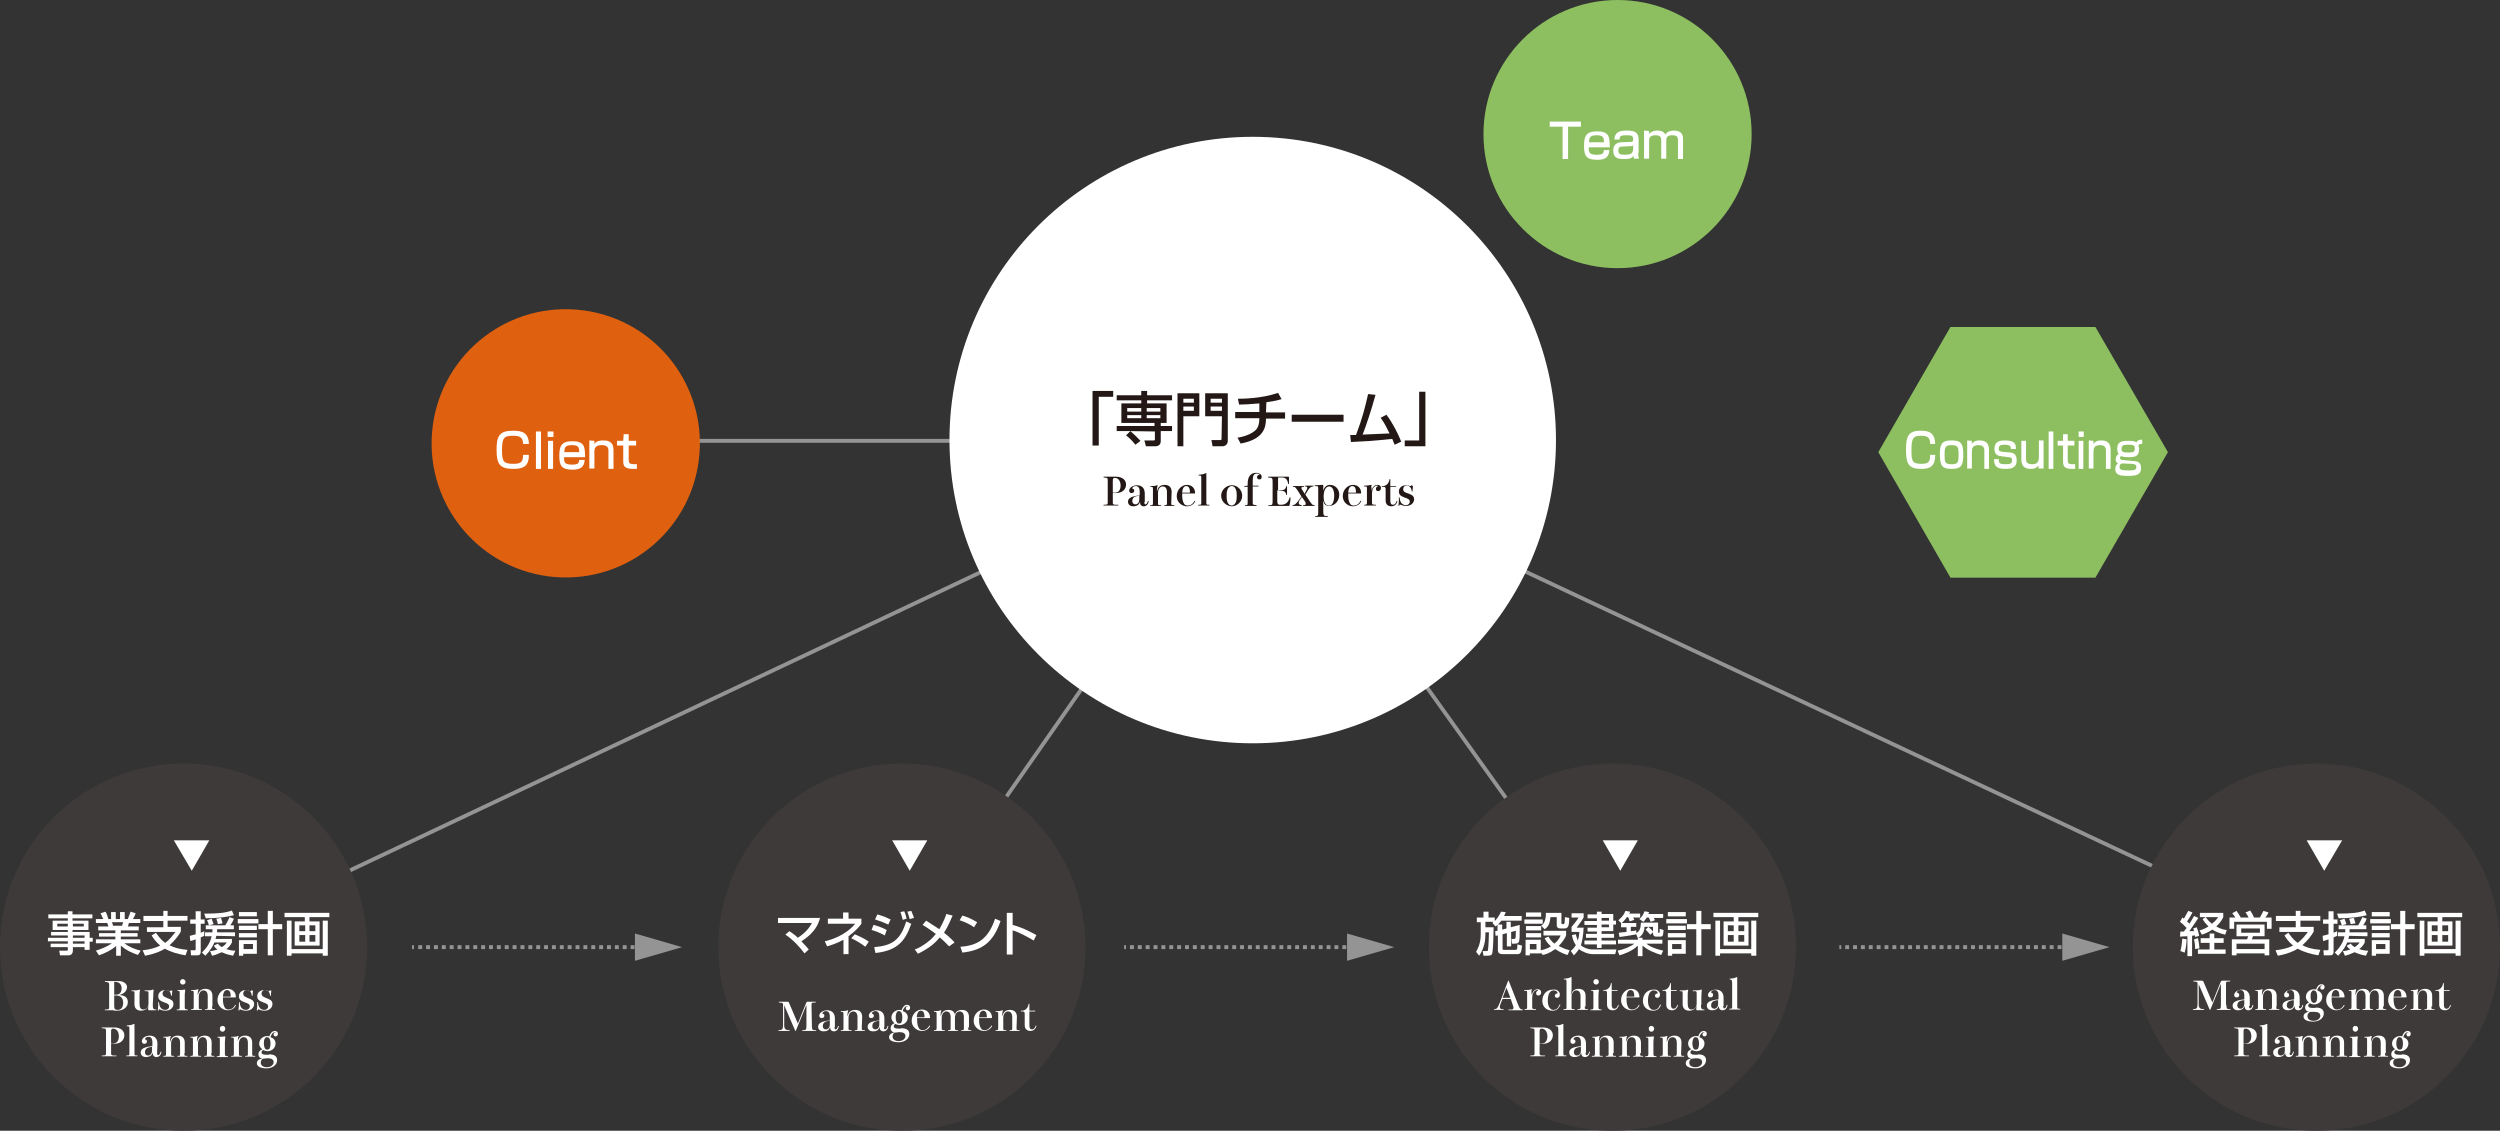 <?xml version="1.0" encoding="utf-8"?>
<!-- Generator: Adobe Illustrator 23.0.3, SVG Export Plug-In . SVG Version: 6.00 Build 0)  -->
<svg version="1.1" id="レイヤー_1" xmlns="http://www.w3.org/2000/svg" xmlns:xlink="http://www.w3.org/1999/xlink" x="0px"
	 y="0px" viewBox="0 0 641.4 290.1" style="enable-background:new 0 0 641.4 290.1;" xml:space="preserve">
<rect x="0" y="0" width="641.4" height="290.1" fill="#333333" stroke="none"/>
<style type="text/css">
	.st0{fill:none;stroke:#959495;stroke-miterlimit:10;}
	.st1{fill:none;stroke:#959495;stroke-miterlimit:10;stroke-dasharray:1.009,1.009;}
	.st2{fill:#959495;}
	.st3{fill:#3E3A39;}
	.st4{fill:#FFFFFF;}
	.st5{fill:#DF610F;}
	.st6{fill:#8DBF61;}
	.st7{fill:#231815;}
</style>
<line class="st0" x1="321.4" y1="113.8" x2="569.3" y2="230.2"/>
<line class="st0" x1="321.4" y1="113.8" x2="413.7" y2="243"/>
<line class="st0" x1="321.4" y1="113.8" x2="237.9" y2="233.5"/>
<line class="st0" x1="321.4" y1="113.8" x2="75.2" y2="230.2"/>
<line class="st0" x1="166.3" y1="113.1" x2="267.4" y2="113.1"/>
<g>
	<g>
		<g>
			<line class="st0" x1="105.7" y1="243" x2="106.2" y2="243"/>
			<line class="st1" x1="107.3" y1="243" x2="165.3" y2="243"/>
			<line class="st0" x1="165.8" y1="243" x2="166.3" y2="243"/>
		</g>
	</g>
	<polygon class="st2" points="175,243 162.9,239.5 162.9,246.5 	"/>
</g>
<g>
	<g>
		<g>
			<line class="st0" x1="288.4" y1="243" x2="288.9" y2="243"/>
			<line class="st1" x1="289.9" y1="243" x2="347.9" y2="243"/>
			<line class="st0" x1="348.4" y1="243" x2="348.9" y2="243"/>
		</g>
	</g>
	<polygon class="st2" points="357.7,243 345.6,239.5 345.6,246.5 	"/>
</g>
<g>
	<g>
		<g>
			<line class="st0" x1="471.9" y1="243" x2="472.4" y2="243"/>
			<line class="st1" x1="473.4" y1="243" x2="531.4" y2="243"/>
			<line class="st0" x1="531.9" y1="243" x2="532.4" y2="243"/>
		</g>
	</g>
	<polygon class="st2" points="541.2,243 529.1,239.5 529.1,246.5 	"/>
</g>
<g>
	<circle class="st3" cx="47.1" cy="243" r="47.1"/>
	<g>
		<path class="st4" d="M23.7,235.6h-5.1v0.6h4.1v2.4h-4.1v0.5H23v1.5h0.8v1H23v2.1h-1.3V243h-3v0.9c0,0.4-0.2,1.2-1.1,1.2h-2.2
			l-0.2-1.2H17c0.4,0,0.4-0.1,0.4-0.4V243H13v-0.9h4.4v-0.6h-5.1v-0.9h5.1V240h-4.3v-0.9h4.3v-0.5h-3.9v-2.4h3.9v-0.6h-5v-1h5v-0.8
			h1.2v0.8h5.1V235.6z M14.7,237v0.7h2.7V237H14.7z M18.7,237v0.7h2.8V237H18.7z M18.7,240v0.6h3V240H18.7z M18.7,241.5v0.6h3v-0.6
			H18.7z"/>
		<path class="st4" d="M24.6,243.9c1.2-0.4,2.7-0.9,4.1-1.9h-4.1v-1h5v-0.7h-4.2v-0.9h4.2v-0.7h-4.4v-1h2.6c0-0.1-0.2-0.7-0.3-0.9
			h-2.9v-1h1.9c-0.1-0.2-0.5-1-0.7-1.5l1.3-0.4c0.3,0.6,0.5,1.1,0.7,1.9h0.7V234h1.2v1.8h1.1V234H32v1.8h0.8
			c0.2-0.5,0.5-1.3,0.7-1.9l1.3,0.4c0,0.1-0.3,0.9-0.7,1.5H36v1h-2.9c0,0.1-0.3,0.8-0.3,0.9h2.8v1H31v0.7h4.3v0.9H31v0.7h5v1h-4.1
			c1.3,1,2.6,1.5,4.2,1.9l-0.7,1.1c-1.7-0.6-2.9-1.1-4.4-2.4v2.6h-1.2v-2.5c-1.4,1.2-2.8,1.8-4.4,2.4L24.6,243.9z M28.7,236.6
			c0.1,0.1,0.3,0.8,0.3,0.9h2.3c0.1-0.3,0.2-0.6,0.3-0.9H28.7z"/>
		<path class="st4" d="M40,239.3c0.4,0.5,1,1.6,2.4,2.6c1.2-0.9,2-2,2.6-2.8h-7.3v-1.2h4.2v-1.6h-5.1V235h5.1v-1.3H43v1.3h5.1v1.2
			H43v1.6h3.4v1.2c-0.5,0.9-1.5,2.3-2.9,3.5c1.1,0.6,2.4,1,4.6,1.2l-0.5,1.4c-1.8-0.3-3.7-0.8-5.3-1.7c-1,0.6-2.4,1.3-5.1,1.8
			l-0.6-1.4c1.9-0.2,3.3-0.6,4.5-1.2c-1.2-1-1.9-2.1-2.2-2.6L40,239.3z"/>
		<path class="st4" d="M48.7,240.1c0.4-0.1,0.8-0.2,1.5-0.4V237h-1.4v-1.1h1.4v-2.1h1.3v2.1h1v1.1h-1v2.3c0.3-0.1,0.5-0.2,0.9-0.4
			v1.2c-0.2,0.1-0.4,0.2-0.9,0.4v3.7c0,0.8-0.5,0.9-0.9,0.9H49l-0.1-1.3h1c0.3,0,0.3-0.1,0.3-0.4V241c-0.8,0.3-1.1,0.4-1.4,0.4
			L48.7,240.1z M55.5,240.1c0,0.1-0.1,0.3-0.2,0.8h4.2v0.9c-0.1,0.2-0.4,0.9-1.4,1.7c1.1,0.4,1.7,0.4,2.3,0.4l-0.6,1.3
			c-0.4-0.1-1.7-0.3-2.9-0.9c-1.1,0.5-1.9,0.8-2.5,0.9l-0.5-1.2c0.5,0,1-0.1,1.9-0.4c-0.6-0.4-0.8-0.7-0.9-1l1-0.5
			c0.2,0.3,0.4,0.5,1,0.9c0.8-0.5,1-0.8,1.3-1.2H55c-0.8,1.9-1.8,2.8-2.3,3.4l-0.9-0.8c1-1,2.1-2.3,2.5-4.2h-1.7v-1h1.9
			c0-0.3,0-0.4,0-0.8h-1.7v-1h5c0.2-0.3,0.6-1,1.1-2.1l1.1,0.4c-0.1,0.3-0.3,0.8-0.9,1.7H60v1h-4.3c0,0.3,0,0.5,0,0.8h4.6v1
			L55.5,240.1L55.5,240.1z M60,234.8c-1.3,0.4-4.2,0.8-7.2,0.8l-0.4-1.2c3.7,0,5.5-0.2,7.1-0.8L60,234.8z M54.3,235.7
			c0.2,0.5,0.3,0.9,0.5,1.4l-1.2,0.3c-0.1-0.4-0.3-1-0.5-1.3L54.3,235.7z M56.7,235.5c0.3,0.8,0.3,1.1,0.4,1.4l-1.2,0.2
			c-0.1-0.5-0.2-0.8-0.4-1.4L56.7,235.5z"/>
		<path class="st4" d="M61,235.8h5.3v1.1H61V235.8z M61.3,234h4.6v1.1h-4.6C61.3,235.1,61.3,234,61.3,234z M61.3,237.5h4.6v1.1h-4.6
			C61.3,238.6,61.3,237.5,61.3,237.5z M61.3,239.4h4.6v1.1h-4.6C61.3,240.5,61.3,239.4,61.3,239.4z M61.3,241.2h4.6v3.5h-3.5v0.5
			h-1.1C61.3,245.2,61.3,241.2,61.3,241.2z M62.5,242.2v1.3h2.4v-1.3H62.5z M70,237.1h2.4v1.3H70v6.7h-1.3v-6.7h-2.4v-1.3h2.4v-3.4
			H70V237.1z"/>
		<path class="st4" d="M84.5,235.3h-5.1v1.1H82v6.2h-6.4v-6.2h2.6v-1.1H73v-1.1h11.5V235.3z M73.6,236.2h1.2v7.3h8v-7.3h1.3v9h-1.3
			v-0.6h-8v0.6h-1.2V236.2z M76.8,237.4v1.5h1.5v-1.5H76.8z M76.8,239.9v1.7h1.5v-1.7H76.8z M79.4,237.4v1.5h1.5v-1.5H79.4z
			 M79.4,239.9v1.7h1.5v-1.7H79.4z"/>
	</g>
	<g>
		<path class="st4" d="M30.5,255.3c1.3,0,2.3,0.5,2.3,1.8c0,1.3-1.1,2.2-2.8,2.2c-0.3,0-0.6,0-1-0.1c-0.4,0-0.8,0-1.5,0H27
			c-0.1,0-0.1,0-0.1-0.1s0-0.1,0.1-0.1c1,0,1-0.1,1-0.8v-5.5c0-0.6-0.1-0.7-1-0.8c-0.1,0-0.1,0-0.1-0.1s0-0.1,0.1-0.1s0.3,0,0.6,0
			c0.3,0,0.4,0,0.8,0s0.7,0,1.1,0c0.3,0,0.6,0,0.9,0c1.2,0,2.2,0.6,2.2,1.6C32.5,254.3,31.8,255,30.5,255.3L30.5,255.3z M29.3,255.2
			h0.5c0.8,0,1.4-0.5,1.4-1.7c0-0.8-0.5-1.6-1.7-1.6c-0.1,0-0.2,0-0.2,0S29.3,255.2,29.3,255.2z M29.3,255.4v2.7c0,0.7,0.2,1,0.9,1
			c0.9,0,1.4-0.7,1.4-1.8c0-1.3-0.7-1.9-1.9-1.9L29.3,255.4L29.3,255.4z"/>
		<path class="st4" d="M39.2,257.8c0,0.9,0.1,1.2,0.8,1.2c0.1,0,0.1,0,0.1,0.1s0,0.1-0.1,0.1h-1.7c-0.3,0-0.3-0.1-0.3-0.4
			c0-0.2,0.1-0.7,0.1-0.9l0,0c-0.2,0.8-0.8,1.4-1.9,1.4c-1.1,0-1.7-0.6-1.7-1.7v-2.8c0-0.3,0-0.5-0.4-0.5h-0.3
			c-0.1,0-0.1-0.1-0.1-0.1s0-0.1,0.1-0.1c0.6,0,1.3,0,1.7-0.1c0.1,0,0.3-0.1,0.3-0.1c0.1,0,0.1,0,0.1,0.1c0,0,0,0.1,0,0.2
			c-0.1,0.3-0.1,1-0.1,1.4v1.9c0,1,0.3,1.5,1,1.5c0.8,0,1.3-0.7,1.3-1.6v-2.5c0-0.3,0-0.6-0.4-0.6h-0.5c-0.1,0-0.1-0.1-0.1-0.1
			s0-0.1,0.1-0.1c0.8,0,1.6,0,2-0.2h0.1c0.1,0,0.1,0,0.1,0.1s0,0.2,0,0.2c0,0.2-0.1,0.6-0.1,1.6L39.2,257.8L39.2,257.8z"/>
		<path class="st4" d="M44.2,254.2c0,0.3-0.1,0.7-0.1,1.2c0,0.1,0,0.1-0.1,0.1c0,0-0.1,0-0.1-0.1c-0.1-0.7-0.4-1.4-1.3-1.4
			c-0.6,0-0.9,0.5-0.9,0.9c0,0.7,0.6,0.9,1.3,1.2c0.7,0.3,1.5,0.5,1.5,1.5s-0.9,1.7-2,1.7c-0.6,0-1-0.1-1.5-0.3
			c-0.1,0-0.1-0.1-0.1-0.1c-0.1,0-0.1,0.1-0.2,0.3c0,0.1-0.1,0.1-0.1,0.1s-0.1,0-0.1-0.1c0,0,0-0.1,0-0.2c0.1-0.5,0.1-1,0.1-1.8
			c0-0.1,0-0.1,0.1-0.1s0.1,0,0.1,0.1c0.1,1.5,0.9,1.9,1.6,1.9c0.6,0,1-0.4,1-0.9c0-0.6-0.6-0.8-1.2-1c-0.7-0.3-1.6-0.5-1.6-1.6
			c0-1,0.8-1.6,1.9-1.6c0.3,0,0.5,0.1,0.7,0.2c0.2,0.1,0.3,0.1,0.4,0.1c0.1,0,0.1-0.1,0.2-0.2c0,0,0,0,0.1,0c0,0,0.1,0,0.1,0.1
			C44.3,254,44.2,254.1,44.2,254.2z"/>
		<path class="st4" d="M45.6,254.2c-0.1,0-0.1-0.1-0.1-0.1s0-0.1,0.1-0.1c0.8,0,1.3,0,1.7-0.1h0.1c0.1,0,0.1,0,0.1,0.1
			c0,0,0,0.1,0,0.2c0,0.1-0.1,0.6-0.1,1.1v2.9c0,0.7,0,0.7,0.7,0.8c0.1,0,0.1,0,0.1,0.1s0,0.1-0.1,0.1s-0.3,0-0.6,0s-0.6,0-0.7,0
			c-0.2,0-0.4,0-0.7,0s-0.5,0-0.7,0c-0.1,0-0.1-0.1-0.1-0.1s0-0.1,0.1-0.1c0.7,0,0.7-0.1,0.7-0.8V255
			C46.1,254.3,46.1,254.2,45.6,254.2L45.6,254.2z M47.6,251.9c0,0.4-0.3,0.7-0.7,0.7s-0.7-0.3-0.7-0.7s0.3-0.7,0.7-0.7
			C47.2,251.2,47.6,251.5,47.6,251.9z"/>
		<path class="st4" d="M54.4,258.2c0,0.7,0,0.7,0.7,0.7c0.1,0,0.1,0,0.1,0.1s0,0.1-0.1,0.1s-0.4,0-0.6,0c-0.2,0-0.5,0-0.6,0
			s-0.4,0-0.6,0c-0.2,0-0.5,0-0.6,0s-0.1-0.1-0.1-0.1s0-0.1,0.1-0.1c0.6,0,0.6,0,0.6-0.7v-2.6c0-1-0.4-1.5-1.1-1.5
			c-0.7,0-1.2,0.7-1.2,1.6v2.5c0,0.7,0,0.7,0.7,0.7c0.1,0,0.1,0,0.1,0.1s0,0.1-0.1,0.1s-0.4,0-0.7,0s-0.5,0-0.7,0s-0.4,0-0.6,0
			c-0.3,0-0.5,0-0.6,0S49,259,49,259s0-0.1,0.1-0.1c0.6,0,0.6,0,0.6-0.7V255c0-0.7,0-0.8-0.4-0.8h-0.2c-0.1,0-0.1-0.1-0.1-0.1
			s0-0.1,0.1-0.1c0.8,0,1.2,0,1.6-0.2h0.1c0.1,0,0.1,0,0.1,0.1c0,0,0,0.2-0.1,0.3c0,0.2-0.1,0.6-0.1,1h0.1c0.2-0.9,0.8-1.5,1.9-1.5
			c1.1,0,1.8,0.6,1.8,1.8v2.7H54.4z"/>
		<path class="st4" d="M60.5,255.9h-3.3c0,0.2,0,0.4,0,0.6c0,0.9,0.2,1.7,0.6,2.2c0.2,0.2,0.5,0.3,0.8,0.3c1,0,1.5-0.7,1.7-1.1
			l0.1-0.1c0.1,0,0.1,0,0.1,0.1c0,0,0,0,0,0.1c-0.3,0.6-1,1.2-2.1,1.2s-2.6-0.9-2.6-2.6c0-1.8,1.4-2.9,2.6-2.9c1.3,0,2.1,0.9,2.1,2
			C60.5,255.7,60.5,255.9,60.5,255.9z M59,255.7c0.2,0,0.2,0,0.2-0.2c0-0.4-0.1-0.9-0.3-1.2c-0.2-0.2-0.4-0.3-0.6-0.3
			c-0.3,0-0.5,0.1-0.7,0.3c-0.2,0.3-0.4,0.8-0.4,1.4H59z"/>
		<path class="st4" d="M64.9,254.2c0,0.3-0.1,0.7-0.1,1.2c0,0.1,0,0.1-0.1,0.1c0,0-0.1,0-0.1-0.1c-0.1-0.7-0.4-1.4-1.3-1.4
			c-0.6,0-0.9,0.5-0.9,0.9c0,0.7,0.6,0.9,1.3,1.2c0.7,0.3,1.5,0.5,1.5,1.5s-0.9,1.7-2,1.7c-0.6,0-1-0.1-1.5-0.3
			c-0.1,0-0.1-0.1-0.1-0.1c-0.1,0-0.1,0.1-0.2,0.3c0,0.1-0.1,0.1-0.1,0.1s-0.1,0-0.1-0.1c0,0,0-0.1,0-0.2c0.1-0.5,0.1-1,0.1-1.8
			c0-0.1,0-0.1,0.1-0.1s0.1,0,0.1,0.1c0.1,1.5,0.9,1.9,1.6,1.9c0.6,0,1-0.4,1-0.9c0-0.6-0.6-0.8-1.2-1c-0.7-0.3-1.6-0.5-1.6-1.6
			c0-1,0.8-1.6,1.9-1.6c0.3,0,0.5,0.1,0.7,0.2c0.2,0.1,0.3,0.1,0.4,0.1s0.1-0.1,0.2-0.2c0,0,0,0,0.1,0c0,0,0.1,0,0.1,0.1
			C64.9,254,64.9,254.1,64.9,254.2z"/>
		<path class="st4" d="M69.6,254.2c0,0.3-0.1,0.7-0.1,1.2c0,0.1,0,0.1-0.1,0.1c0,0-0.1,0-0.1-0.1c-0.1-0.7-0.4-1.4-1.3-1.4
			c-0.6,0-0.9,0.5-0.9,0.9c0,0.7,0.6,0.9,1.3,1.2c0.7,0.3,1.5,0.5,1.5,1.5s-0.9,1.7-2,1.7c-0.6,0-1-0.1-1.5-0.3
			c-0.1,0-0.1-0.1-0.1-0.1c-0.1,0-0.1,0.1-0.2,0.3c0,0.1-0.1,0.1-0.1,0.1s-0.1,0-0.1-0.1c0,0,0-0.1,0-0.2c0.1-0.5,0.1-1,0.1-1.8
			c0-0.1,0-0.1,0.1-0.1s0.1,0,0.1,0.1c0.1,1.5,0.9,1.9,1.6,1.9c0.6,0,1-0.4,1-0.9c0-0.6-0.6-0.8-1.2-1c-0.7-0.3-1.6-0.5-1.6-1.6
			c0-1,0.8-1.6,1.9-1.6c0.3,0,0.5,0.1,0.7,0.2c0.2,0.1,0.3,0.1,0.4,0.1s0.1-0.1,0.2-0.2c0,0,0,0,0.1,0c0,0,0.1,0,0.1,0.1
			C69.6,254,69.6,254.1,69.6,254.2z"/>
		<path class="st4" d="M27.2,264.7c0-0.8,0-0.8-1-0.9c-0.1,0-0.1,0-0.1-0.1s0-0.1,0.1-0.1c0,0,0.1,0,0.3,0c0.5,0,1,0,1.3,0
			s0.5,0,0.8,0c0.2,0,0.4,0,0.7,0c1.7,0,2.6,0.9,2.6,2s-0.8,2.2-2.6,2.2c-0.3,0-0.5-0.1-0.8-0.1v2.4c0,0.5,0,0.6,0.5,0.7
			c0.4,0,0.7,0,0.8,0c0.1,0,0.1,0,0.1,0.1c0,0,0,0.1-0.1,0.1c0,0-0.1,0-0.3,0c-0.5,0-1,0-1.6,0s-0.8,0-1.3,0c-0.2,0-0.3,0-0.4,0
			s-0.1,0-0.1-0.1s0-0.1,0.1-0.1c1,0,1-0.1,1-0.7V264.7z M28.5,267.6c0.2,0.1,0.4,0.1,0.6,0.1c1,0,1.4-0.9,1.4-1.8
			c0-1.2-0.6-2-1.5-2c-0.3,0-0.5,0.2-0.5,0.6V267.6z"/>
		<path class="st4" d="M32.6,263.3c-0.1,0-0.1,0-0.1-0.1s0-0.1,0.1-0.1c0.9-0.1,1.2-0.1,1.7-0.4h0.1c0.1,0,0.1,0.1,0.1,0.1
			s0,0.1,0,0.4c0,0.4,0,0.6,0,1.1v5.8c0,0.7,0,0.7,0.7,0.7c0.1,0,0.1,0,0.1,0.1c0,0,0,0.1-0.1,0.1s-0.4,0-0.7,0s-0.5,0-0.7,0
			s-0.4,0-0.6,0c-0.2,0-0.5,0-0.7,0c-0.1,0-0.1,0-0.1-0.1s0-0.1,0.1-0.1c0.7,0,0.7,0,0.7-0.7v-6C33.2,263.4,33.2,263.3,32.6,263.3
			L32.6,263.3z"/>
		<path class="st4" d="M40.3,270.1c0,0.5,0.1,0.6,0.3,0.6s0.4-0.2,0.6-0.8c0-0.1,0-0.1,0.1-0.1c0,0,0.1,0,0.1,0.1c0,0,0,0,0,0.1
			c-0.2,0.8-0.6,1.2-1.3,1.2c-0.5,0-0.9-0.3-0.9-1h-0.1c-0.2,0.7-0.9,1-1.6,1c-0.8,0-1.4-0.4-1.4-1.2c0-0.9,0.9-1.4,3-1.6v-1
			c0-1.1-0.5-1.4-1-1.4c-0.6,0-0.9,0.4-0.9,0.6c0,0.1,0,0.1,0.1,0.1c0.2,0,0.4,0.2,0.4,0.5s-0.2,0.6-0.7,0.6c-0.3,0-0.6-0.2-0.6-0.7
			c0-0.8,1-1.4,2-1.4c1.2,0,2,0.7,2,2.1L40.3,270.1L40.3,270.1z M39,268.6c-1.3,0.1-1.8,0.5-1.8,1.4c0,0.5,0.3,0.8,0.8,0.8
			c0.6,0,1-0.5,1-1.3V268.6z"/>
		<path class="st4" d="M47.3,270.2c0,0.7,0,0.7,0.7,0.7c0.1,0,0.1,0,0.1,0.1c0,0,0,0.1-0.1,0.1s-0.4,0-0.6,0c-0.2,0-0.5,0-0.6,0
			s-0.4,0-0.6,0c-0.2,0-0.5,0-0.6,0s-0.1,0-0.1-0.1s0-0.1,0.1-0.1c0.6,0,0.6,0,0.6-0.7v-2.6c0-1-0.4-1.5-1.1-1.5
			c-0.7,0-1.2,0.7-1.2,1.6v2.5c0,0.7,0,0.7,0.7,0.7c0.1,0,0.1,0,0.1,0.1c0,0,0,0.1-0.1,0.1s-0.4,0-0.7,0s-0.5,0-0.7,0s-0.4,0-0.6,0
			c-0.3,0-0.5,0-0.6,0s-0.1,0-0.1-0.1s0-0.1,0.1-0.1c0.6,0,0.6,0,0.6-0.7V267c0-0.7,0-0.8-0.4-0.8H42c-0.1,0-0.1,0-0.1-0.1
			s0-0.1,0.1-0.1c0.8,0,1.2,0,1.6-0.2h0.1c0.1,0,0.1,0,0.1,0.1c0,0,0,0.2-0.1,0.3c0,0.2-0.1,0.6-0.1,1h0.1c0.2-0.9,0.8-1.5,1.9-1.5
			c1.1,0,1.8,0.6,1.8,1.8v2.7H47.3z"/>
		<path class="st4" d="M54.2,270.2c0,0.7,0,0.7,0.7,0.7c0.1,0,0.1,0,0.1,0.1c0,0,0,0.1-0.1,0.1s-0.4,0-0.6,0c-0.2,0-0.5,0-0.6,0
			s-0.4,0-0.6,0c-0.2,0-0.5,0-0.6,0s-0.1,0-0.1-0.1s0-0.1,0.1-0.1c0.6,0,0.6,0,0.6-0.7v-2.6c0-1-0.4-1.5-1.1-1.5
			c-0.7,0-1.2,0.7-1.2,1.6v2.5c0,0.7,0,0.7,0.7,0.7c0.1,0,0.1,0,0.1,0.1c0,0,0,0.1-0.1,0.1s-0.4,0-0.7,0s-0.5,0-0.7,0s-0.4,0-0.6,0
			c-0.3,0-0.5,0-0.6,0s-0.1,0-0.1-0.1s0-0.1,0.1-0.1c0.6,0,0.6,0,0.6-0.7V267c0-0.7,0-0.8-0.4-0.8h-0.2c-0.1,0-0.1,0-0.1-0.1
			s0-0.1,0.1-0.1c0.8,0,1.2,0,1.6-0.2h0.1c0.1,0,0.1,0,0.1,0.1c0,0,0,0.2-0.1,0.3c0,0.2-0.1,0.6-0.1,1h0.1c0.2-0.9,0.8-1.5,1.9-1.5
			c1.1,0,1.8,0.6,1.8,1.8v2.7H54.2z"/>
		<path class="st4" d="M55.9,266.2c-0.1,0-0.1,0-0.1-0.1s0-0.1,0.1-0.1c0.8,0,1.3,0,1.7-0.1h0.1c0.1,0,0.1,0,0.1,0.1c0,0,0,0,0,0.2
			c0,0.1-0.1,0.6-0.1,1.1v2.9c0,0.7,0,0.7,0.7,0.8c0.1,0,0.1,0,0.1,0.1c0,0,0,0.1-0.1,0.1s-0.3,0-0.6,0s-0.6,0-0.7,0
			c-0.2,0-0.4,0-0.7,0s-0.5,0-0.7,0c-0.1,0-0.1,0-0.1-0.1s0-0.1,0.1-0.1c0.7,0,0.7-0.1,0.7-0.8V267
			C56.4,266.3,56.4,266.2,55.9,266.2L55.9,266.2z M57.8,263.9c0,0.4-0.3,0.8-0.7,0.8s-0.7-0.3-0.7-0.8c0-0.4,0.3-0.7,0.7-0.7
			C57.5,263.2,57.8,263.5,57.8,263.9z"/>
		<path class="st4" d="M64.7,270.2c0,0.7,0,0.7,0.7,0.7c0.1,0,0.1,0,0.1,0.1c0,0,0,0.1-0.1,0.1s-0.4,0-0.6,0s-0.5,0-0.6,0
			s-0.4,0-0.6,0c-0.2,0-0.5,0-0.6,0s-0.1,0-0.1-0.1s0-0.1,0.1-0.1c0.6,0,0.6,0,0.6-0.7v-2.6c0-1-0.4-1.5-1.1-1.5
			c-0.7,0-1.2,0.7-1.2,1.6v2.5c0,0.7,0,0.7,0.7,0.7c0.1,0,0.1,0,0.1,0.1c0,0,0,0.1-0.1,0.1s-0.4,0-0.7,0s-0.5,0-0.7,0s-0.4,0-0.6,0
			c-0.3,0-0.5,0-0.6,0s-0.1,0-0.1-0.1s0-0.1,0.1-0.1c0.6,0,0.6,0,0.6-0.7V267c0-0.7,0-0.8-0.4-0.8h-0.2c-0.1,0-0.1,0-0.1-0.1
			s0-0.1,0.1-0.1c0.8,0,1.2,0,1.6-0.2h0.1c0.1,0,0.1,0,0.1,0.1c0,0,0,0.2-0.1,0.3c0,0.2-0.1,0.6-0.1,1h0c0.2-0.9,0.8-1.5,1.9-1.5
			c1.1,0,1.8,0.6,1.8,1.8C64.7,267.5,64.7,270.2,64.7,270.2z"/>
		<path class="st4" d="M69,270.5c1.4,0,2.1,0.5,2.1,1.5c0,1.3-1.3,2.1-2.7,2.1c-1.6,0-2.5-0.5-2.5-1.3c0-0.7,0.5-1.1,1.4-1.2
			c-0.6-0.1-1-0.5-1-1.1c0-0.7,0.5-1.1,1-1.3c-0.4-0.3-0.8-0.8-0.8-1.4c0-1.3,1.1-2,2.1-2c0.2,0,0.3,0,0.5,0.1
			c0.2-0.7,0.7-1.4,1.4-1.4c0.5,0,0.8,0.3,0.8,0.7c0,0.4-0.2,0.7-0.6,0.7c-0.3,0-0.5-0.2-0.5-0.5s0.2-0.5,0.4-0.5
			c0.1,0,0.1,0,0.1-0.1c0,0,0,0-0.1,0c-0.5,0-1,0.5-1.2,1.3c0.7,0.2,1.3,0.8,1.3,1.6c0,1.3-1.1,2-2.1,2c-0.3,0-0.7-0.1-1.1-0.3
			c-0.3,0.2-0.4,0.4-0.4,0.6c0,0.3,0.2,0.6,1.1,0.6H69V270.5z M67.8,271.6c-0.2,0-0.3,0-0.5,0.1c-0.2,0.2-0.4,0.5-0.4,0.9
			c0,0.7,0.5,1.2,1.6,1.2c1,0,1.7-0.6,1.7-1.3c0-0.7-0.6-1-1.6-1L67.8,271.6L67.8,271.6z M67.7,267.7c0,0.5,0.1,1,0.3,1.3
			c0.1,0.2,0.3,0.3,0.6,0.3c0.2,0,0.4-0.1,0.5-0.2c0.2-0.3,0.3-0.8,0.3-1.4c0-0.5-0.1-1-0.3-1.3c-0.1-0.2-0.4-0.3-0.6-0.3
			c-0.3,0-0.4,0.1-0.5,0.3C67.7,266.7,67.7,267.2,67.7,267.7z"/>
	</g>
	<polygon class="st4" points="49.2,223.4 44.6,215.6 53.7,215.6 	"/>
</g>
<g>
	
		<ellipse transform="matrix(8.248055e-02 -0.997 0.997 8.248055e-02 19.72 249.019)" class="st5" cx="145.1" cy="113.8" rx="34.4" ry="34.4"/>
	<g>
		<path class="st4" d="M134.2,113.9c0-1.8-1-2.1-2.6-2.1c-2.4,0-2.8,0.6-2.8,3.8c0,2.6,0.3,3.4,2.8,3.4c1.9,0,2.6-0.3,2.6-2.3h1.5
			c0,2.7-1.2,3.6-3.9,3.6c-3.5,0-4.4-1.1-4.4-4.9c0-3.5,0.7-4.9,4.2-4.9c2.4,0,4,0.5,4.1,3.4H134.2z"/>
		<path class="st4" d="M138.8,110.7v9.6h-1.3v-9.6H138.8z"/>
		<path class="st4" d="M142,110.7v1.4h-1.5v-1.4H142z M141.9,113.1v7.2h-1.3v-7.2H141.9z"/>
		<path class="st4" d="M144.7,117.1c0,1.4,0,2.1,2,2.1c1.6,0,1.8-0.3,1.9-1.2h1.4c-0.1,1.7-0.9,2.5-3.1,2.5c-2.8,0-3.4-1-3.4-3.5
			c0-2.4,0.4-3.8,3.3-3.8c3.1,0,3.3,1.3,3.3,4.1h-5.4V117.1z M148.6,116c0-1.1-0.1-1.8-1.8-1.8c-1.8,0-2,0.6-2,1.8H148.6z"/>
		<path class="st4" d="M152.5,113.1v0.8c0.6-0.9,1.7-0.9,2.3-0.9c0.7,0,2.6,0,2.6,2.4v4.9h-1.3v-4.7c0-0.5-0.1-1.4-1.7-1.4
			c-1.7,0-1.9,0.8-1.9,1.8v4.2h-1.3V113L152.5,113.1L152.5,113.1z"/>
		<path class="st4" d="M160,111.4h1.3v1.7h1.9v1.2h-1.9v3.7c0,0.8,0.2,1.1,1.5,1.1c0.3,0,0.3,0,0.6,0v1.2c-0.4,0-0.6,0-0.8,0
			c-2.1,0-2.7-0.5-2.7-1.9v-4.1h-1.6v-1.2h1.6L160,111.4L160,111.4z"/>
	</g>
</g>
<g>
	<polygon class="st6" points="537.6,83.9 500.4,83.9 481.9,116 500.4,148.2 537.6,148.2 556.2,116 	"/>
	<g>
		<g>
			<path class="st4" d="M495.2,113.9c0-1.8-0.9-2.1-2.3-2.1c-2.1,0-2.5,0.6-2.5,3.8c0,2.6,0.2,3.4,2.5,3.4c1.7,0,2.3-0.3,2.3-2.3
				h1.3c0,2.7-1.1,3.6-3.5,3.6c-3.2,0-4-1.1-4-4.9c0-3.5,0.6-4.9,3.8-4.9c2.1,0,3.6,0.5,3.7,3.4H495.2z"/>
			<path class="st4" d="M500.6,113c2.2,0,3.1,0.4,3.1,3.5c0,2.6-0.3,3.8-2.9,3.8c-2.4,0-3.1-0.6-3.1-3.7
				C497.7,114.2,498,113,500.6,113z M500.7,119.1c1.7,0,1.8-0.5,1.8-2.6c0-1.9-0.3-2.3-1.8-2.3c-1.7,0-1.8,0.6-1.8,2.5
				C498.9,118.6,499,119.1,500.7,119.1z"/>
			<path class="st4" d="M505.9,113.1v0.8c0.6-0.9,1.5-0.9,2-0.9c0.6,0,2.4,0,2.4,2.4v4.9h-1.2v-4.7c0-0.5-0.1-1.4-1.5-1.4
				c-1.5,0-1.7,0.8-1.7,1.8v4.2h-1.2V113L505.9,113.1L505.9,113.1z"/>
			<path class="st4" d="M515.9,115.2c0-0.5,0-1.1-1.5-1.1c-1.1,0-1.6,0.1-1.6,1.1c0,0.4,0.1,0.6,0.8,0.7l2.2,0.2
				c1.1,0.1,1.6,0.8,1.6,2c0,2.1-1.7,2.2-2.8,2.2c-2.5,0-3-0.8-3-2.5h1.2c0,0.9,0,1.3,1.8,1.3c1.4,0,1.6-0.3,1.6-1
				c0-0.6-0.2-0.8-0.9-0.8l-2.2-0.3c-1.4-0.2-1.4-1.5-1.4-1.8c0-2.2,1.7-2.2,2.8-2.2c2.7,0,2.7,1.2,2.7,2.2L515.9,115.2L515.9,115.2
				z"/>
			<path class="st4" d="M523,120.2v-0.8c-0.6,0.9-1.6,0.9-2,0.9c-1.4,0-2.4-0.6-2.4-2.4v-4.8h1.2v4.6c0,0.6,0,1.4,1.6,1.4
				c0.8,0,1.7-0.2,1.7-1.8V113h1.2v7.2L523,120.2L523,120.2z"/>
			<path class="st4" d="M526.8,110.7v9.6h-1.2v-9.6H526.8z"/>
			<path class="st4" d="M529.3,111.4h1.2v1.7h1.7v1.2h-1.7v3.7c0,0.8,0.1,1.1,1.4,1.1c0.2,0,0.3,0,0.5,0v1.2c-0.3,0-0.6,0-0.7,0
				c-1.9,0-2.4-0.5-2.4-1.9v-4.1h-1.4v-1.2h1.4V111.4z"/>
			<path class="st4" d="M534.6,110.7v1.4h-1.3v-1.4H534.6z M534.5,113.1v7.2h-1.2v-7.2H534.5z"/>
			<path class="st4" d="M537.1,113.1v0.8c0.6-0.9,1.5-0.9,2-0.9c0.6,0,2.4,0,2.4,2.4v4.9h-1.2v-4.7c0-0.5-0.1-1.4-1.5-1.4
				c-1.5,0-1.7,0.8-1.7,1.8v4.2h-1.2V113L537.1,113.1L537.1,113.1z"/>
			<path class="st4" d="M549.5,113.9c-0.6,0-0.7,0.1-0.9,0.4c0.1,0.2,0.2,0.4,0.2,0.9c0,1.8-0.9,2.1-2.6,2.1c-0.4,0-1.5,0-2-0.3
				c-0.1,0.1-0.3,0.2-0.3,0.5c0,0.4,0.4,0.4,0.5,0.5l3.2,0.3c1.3,0.1,1.7,0.7,1.7,1.8c0,1.5-0.8,2-3.3,2c-2.3,0-3.3-0.3-3.3-1.8
				c0-1,0.5-1.2,0.7-1.4c-0.5-0.2-0.6-0.7-0.6-1.1c0-0.7,0.4-1.2,0.8-1.3c-0.4-0.4-0.4-1.1-0.4-1.4c0-1.7,1-2,2.8-2
				c0.6,0,1.7,0,2.1,0.4c0.2-0.3,0.4-0.7,1.5-0.7v1.1H549.5z M544.5,118.9c-0.7,0.1-0.7,0.7-0.7,0.9c0,0.6,0.2,0.9,2.4,0.9
				c1.7,0,1.9-0.3,1.9-0.9c0-0.4-0.1-0.7-1.2-0.8L544.5,118.9z M544.3,115.2c0,0.8,0.5,0.9,1.8,0.9s1.6-0.2,1.6-1.1
				c0-0.8-0.5-0.9-1.7-0.9C544.7,114.1,544.3,114.3,544.3,115.2z"/>
		</g>
	</g>
</g>
<g>
	<circle class="st3" cx="594.3" cy="243" r="47.1"/>
	<g>
		<path class="st4" d="M559.4,239c0.3,0,0.4,0,0.9,0c0.2-0.3,0.5-0.7,0.7-0.9c-0.9-1-1.3-1.3-1.7-1.6l0.6-1.1
			c0.2,0.1,0.3,0.2,0.4,0.3c0.1-0.2,0.6-1,1.1-2l1.1,0.4c-0.3,0.6-0.8,1.5-1.4,2.3c0.4,0.3,0.5,0.5,0.6,0.6c0.5-0.7,0.7-1.1,1.2-2
			l1.1,0.5c-0.6,1-1.9,2.8-2.3,3.4h1.2c-0.1-0.4-0.1-0.5-0.2-0.7l0.9-0.3c0.2,0.6,0.5,1.4,0.6,2.2l-1,0.3c0-0.2,0-0.3-0.1-0.4
			c-0.1,0-0.5,0-0.7,0.1v5.2h-1.2v-5.1c-0.6,0-1.6,0.1-1.9,0.1L559.4,239z M561,241c0,0.4-0.1,2.1-0.5,3.4l-1.1-0.4
			c0.3-1.1,0.4-1.9,0.5-3.2L561,241z M563.9,240.7c0.2,0.8,0.3,1.5,0.4,2.6l-1.1,0.2c0-0.7-0.1-1.7-0.3-2.5L563.9,240.7z
			 M570.5,240.7v1.2h-2.4v1.7h2.9v1.1h-7.1v-1.1h3v-1.7h-2.3v-1.2h2.3v-1.2h1.2v1.2H570.5z M565.9,235.3c0.3,0.4,0.7,1,1.6,1.7
			c1-0.8,1.3-1.3,1.6-1.7h-4.7v-1.1h6v1.1c-0.2,0.4-0.6,1.3-1.8,2.4c1.3,0.7,2.2,0.9,2.7,0.9l-0.4,1.2c-1.7-0.4-2.7-0.9-3.3-1.3
			c-1.2,0.8-2.1,1.1-2.7,1.3l-0.6-1.1c0.4-0.1,1.2-0.3,2.3-1c-0.6-0.6-1.1-1.2-1.5-1.9L565.9,235.3z"/>
		<path class="st4" d="M573.5,235.4c-0.1-0.2-0.4-0.6-0.8-1.1l1.1-0.6c0.2,0.3,0.6,0.8,1.1,1.7h2c-0.1-0.2-0.4-0.8-0.8-1.3l1.2-0.5
			c0.5,0.7,0.7,1.1,1,1.8h1.5c0.4-0.7,0.6-1.1,0.9-1.7l1.3,0.4c-0.2,0.5-0.6,1.1-0.8,1.3h1.6v2.9h-1.2v-1.8h-8.4v1.8H572v-2.9
			L573.5,235.4L573.5,235.4z M581,237.2v3h-3c0,0.1-0.2,0.7-0.3,0.8h4.5v4.1H581v-0.5h-7.2v0.5h-1.2V241h3.9
			c0.1-0.3,0.2-0.5,0.3-0.8h-3v-3H581z M573.8,242.1v1.4h7.2v-1.4H573.8z M575,238.2v1.1h4.8v-1.1H575z"/>
		<path class="st4" d="M587.1,239.3c0.4,0.5,1,1.6,2.4,2.6c1.2-0.9,2-2,2.6-2.8h-7.3v-1.2h4.2v-1.6h-5.1V235h5.1v-1.3h1.2v1.3h5.1
			v1.2h-5.1v1.6h3.4v1.2c-0.5,0.9-1.5,2.3-2.9,3.5c1.1,0.6,2.4,1,4.6,1.2l-0.5,1.4c-1.8-0.3-3.7-0.8-5.3-1.7c-1,0.6-2.4,1.3-5.1,1.8
			l-0.6-1.4c1.9-0.2,3.3-0.6,4.5-1.2c-1.2-1-1.9-2.1-2.2-2.6L587.1,239.3z"/>
		<path class="st4" d="M595.9,240.1c0.4-0.1,0.8-0.2,1.5-0.4V237H596v-1.1h1.4v-2.1h1.3v2.1h1v1.1h-1v2.3c0.3-0.1,0.5-0.2,0.9-0.4
			v1.2c-0.2,0.1-0.4,0.2-0.9,0.4v3.7c0,0.8-0.5,0.9-0.9,0.9h-1.6l-0.1-1.3h1c0.3,0,0.3-0.1,0.3-0.4V241c-0.8,0.3-1.1,0.4-1.4,0.4
			L595.9,240.1z M602.7,240.1c0,0.1-0.1,0.3-0.2,0.8h4.2v0.9c-0.1,0.2-0.4,0.9-1.4,1.7c1.1,0.4,1.7,0.4,2.3,0.4l-0.6,1.3
			c-0.4-0.1-1.7-0.3-2.9-0.9c-1.1,0.5-1.9,0.8-2.5,0.9l-0.5-1.2c0.5,0,1-0.1,1.9-0.4c-0.6-0.4-0.8-0.7-0.9-1l1-0.5
			c0.2,0.3,0.4,0.5,1,0.9c0.8-0.5,1-0.8,1.3-1.2h-3.2c-0.8,1.9-1.8,2.8-2.3,3.4l-0.9-0.8c1-1,2.1-2.3,2.5-4.2h-1.7v-1h1.9
			c0-0.3,0-0.4,0-0.8H600v-1h5c0.2-0.3,0.6-1,1.1-2.1l1.1,0.4c-0.1,0.3-0.3,0.8-0.9,1.7h0.8v1h-4.3c0,0.3,0,0.5,0,0.8h4.6v1
			L602.7,240.1L602.7,240.1z M607.2,234.8c-1.3,0.4-4.2,0.8-7.2,0.8l-0.4-1.2c3.7,0,5.5-0.2,7.1-0.8L607.2,234.8z M601.5,235.7
			c0.2,0.5,0.3,0.9,0.5,1.4l-1.2,0.3c-0.1-0.4-0.3-1-0.5-1.3L601.5,235.7z M603.9,235.5c0.3,0.8,0.3,1.1,0.4,1.4l-1.2,0.2
			c-0.1-0.5-0.2-0.8-0.4-1.4L603.9,235.5z"/>
		<path class="st4" d="M608.1,235.8h5.3v1.1h-5.3V235.8z M608.5,234h4.6v1.1h-4.6V234z M608.5,237.5h4.6v1.1h-4.6V237.5z
			 M608.5,239.4h4.6v1.1h-4.6V239.4z M608.5,241.2h4.6v3.5h-3.5v0.5h-1.1V241.2z M609.6,242.2v1.3h2.4v-1.3H609.6z M617.1,237.1h2.4
			v1.3h-2.4v6.7h-1.3v-6.7h-2.4v-1.3h2.4v-3.4h1.3V237.1z"/>
		<path class="st4" d="M631.7,235.3h-5.1v1.1h2.6v6.2h-6.4v-6.2h2.6v-1.1h-5.2v-1.1h11.5L631.7,235.3L631.7,235.3z M620.8,236.2h1.2
			v7.3h8v-7.3h1.3v9H630v-0.6h-8v0.6h-1.2V236.2z M623.9,237.4v1.5h1.5v-1.5H623.9z M623.9,239.9v1.7h1.5v-1.7H623.9z M626.6,237.4
			v1.5h1.5v-1.5H626.6z M626.6,239.9v1.7h1.5v-1.7H626.6z"/>
	</g>
	<g>
		<path class="st4" d="M571.2,257.8c0,1.1,0.2,1.1,1,1.1c0.1,0,0.1,0,0.1,0.1s0,0.1-0.1,0.1c0,0-0.2,0-0.4,0c-0.5,0-1,0-1.3,0
			c-0.4,0-0.8,0-1.1,0s-0.5,0-0.6,0s-0.1-0.1-0.1-0.1s0-0.1,0.1-0.1c0.9,0,1-0.1,1-1.1v-5.4l-2.7,6.6l-0.1,0.1c0,0-0.1,0-0.1-0.1
			l-2.8-6.5v5.2c0,1,0.5,1.2,1.3,1.2c0.1,0,0.1,0,0.1,0.1s0,0.1-0.1,0.1s-0.2,0-0.4,0c-0.3,0-0.7,0-1,0s-0.6,0-0.8,0s-0.4,0-0.5,0
			s-0.1-0.1-0.1-0.1s0-0.1,0.1-0.1c0.8,0,1.1-0.2,1.1-1.2v-5.2c0-0.6,0-0.6-1-0.7c-0.1,0-0.1,0-0.1-0.1c0,0,0-0.1,0.1-0.1
			s0.4,0,0.8,0c0.4,0,0.8,0,1.3,0c0.2,0,0.3,0.1,0.4,0.2l2.3,5.4l2.1-5.2c0.2-0.4,0.3-0.4,0.6-0.4c0.4,0,0.8,0,1.3,0
			c0.3,0,0.4,0,0.5,0s0.1,0,0.1,0.1s0,0.1-0.1,0.1c-1,0-1,0.1-1,0.7v5.3H571.2z"/>
		<path class="st4" d="M577,258.1c0,0.5,0.2,0.6,0.3,0.6c0.2,0,0.4-0.2,0.6-0.8c0-0.1,0-0.1,0.1-0.1c0,0,0.1,0,0.1,0.1
			c0,0,0,0,0,0.1c-0.2,0.8-0.6,1.2-1.3,1.2c-0.5,0-0.9-0.3-0.9-1h-0.1c-0.2,0.7-0.9,1-1.6,1c-0.8,0-1.4-0.4-1.4-1.2
			c0-0.9,0.9-1.4,3-1.6v-1c0-1.1-0.5-1.4-1-1.4c-0.6,0-0.9,0.4-0.9,0.6c0,0.1,0,0.1,0.1,0.1c0.2,0,0.5,0.2,0.5,0.6
			c0,0.3-0.2,0.6-0.7,0.6c-0.3,0-0.6-0.2-0.6-0.6c0-0.8,1-1.4,2-1.4c1.2,0,2,0.7,2,2.1v2.1H577z M575.8,256.6
			c-1.3,0.1-1.8,0.5-1.8,1.4c0,0.4,0.3,0.8,0.8,0.8c0.6,0,1-0.5,1-1.3V256.6z"/>
		<path class="st4" d="M584,258.2c0,0.7,0,0.7,0.7,0.7c0.1,0,0.1,0,0.1,0.1s0,0.1-0.1,0.1s-0.4,0-0.7,0c-0.2,0-0.5,0-0.6,0
			s-0.4,0-0.6,0s-0.5,0-0.6,0s-0.1-0.1-0.1-0.1s0-0.1,0.1-0.1c0.6,0,0.7,0,0.7-0.7v-2.6c0-1-0.4-1.5-1.1-1.5c-0.7,0-1.2,0.7-1.2,1.6
			v2.5c0,0.7,0,0.7,0.7,0.7c0.1,0,0.1,0,0.1,0.1s0,0.1-0.1,0.1s-0.4,0-0.7,0s-0.5,0-0.7,0s-0.4,0-0.6,0c-0.3,0-0.5,0-0.6,0
			s-0.1-0.1-0.1-0.1s0-0.1,0.1-0.1c0.6,0,0.6,0,0.6-0.7V255c0-0.7,0-0.8-0.4-0.8h-0.2c-0.1,0-0.1-0.1-0.1-0.1s0-0.1,0.1-0.1
			c0.8,0,1.2,0,1.6-0.2h0.1c0.1,0,0.1,0,0.1,0.1c0,0,0,0.2-0.1,0.3c0,0.2-0.1,0.6-0.1,1h0.1c0.2-0.9,0.8-1.5,1.9-1.5
			c1.1,0,1.8,0.6,1.8,1.8v2.7H584z"/>
		<path class="st4" d="M589.8,258.1c0,0.5,0.2,0.6,0.3,0.6c0.2,0,0.4-0.2,0.6-0.8c0-0.1,0-0.1,0.1-0.1c0,0,0.1,0,0.1,0.1
			c0,0,0,0,0,0.1c-0.2,0.8-0.6,1.2-1.3,1.2c-0.5,0-0.9-0.3-0.9-1h-0.1c-0.2,0.7-0.9,1-1.6,1c-0.8,0-1.4-0.4-1.4-1.2
			c0-0.9,0.9-1.4,3-1.6v-1c0-1.1-0.5-1.4-1-1.4c-0.6,0-0.9,0.4-0.9,0.6c0,0.1,0,0.1,0.1,0.1c0.2,0,0.5,0.2,0.5,0.6
			c0,0.3-0.2,0.6-0.7,0.6c-0.3,0-0.6-0.2-0.6-0.6c0-0.8,1-1.4,2-1.4c1.2,0,2,0.7,2,2.1v2.1H589.8z M588.5,256.6
			c-1.3,0.1-1.8,0.5-1.8,1.4c0,0.4,0.3,0.8,0.8,0.8c0.6,0,1-0.5,1-1.3V256.6z"/>
		<path class="st4" d="M594.1,258.5c1.4,0,2.1,0.5,2.1,1.5c0,1.3-1.3,2.1-2.7,2.1c-1.6,0-2.5-0.5-2.5-1.3c0-0.6,0.5-1.1,1.4-1.2
			c-0.6-0.1-1-0.5-1-1.1c0-0.7,0.5-1.1,1-1.3c-0.4-0.3-0.8-0.8-0.8-1.4c0-1.3,1.1-2,2.1-2c0.2,0,0.3,0,0.5,0.1
			c0.2-0.7,0.7-1.4,1.4-1.4c0.5,0,0.8,0.3,0.8,0.7s-0.2,0.7-0.6,0.7c-0.3,0-0.5-0.2-0.5-0.5s0.2-0.5,0.4-0.5c0.1,0,0.1,0,0.1-0.1
			c0,0,0,0-0.1,0c-0.5,0-1,0.5-1.2,1.3c0.7,0.2,1.3,0.8,1.3,1.6c0,1.3-1.1,2-2.1,2c-0.3,0-0.7-0.1-1.1-0.3c-0.3,0.2-0.4,0.4-0.4,0.6
			c0,0.3,0.2,0.6,1.1,0.6h0.8V258.5z M592.9,259.6c-0.2,0-0.3,0-0.5,0.2s-0.4,0.5-0.4,0.9c0,0.7,0.5,1.2,1.6,1.2
			c1,0,1.7-0.6,1.7-1.3c0-0.7-0.6-1-1.6-1L592.9,259.6L592.9,259.6z M592.8,255.7c0,0.5,0.1,1,0.3,1.3c0.2,0.2,0.3,0.3,0.6,0.3
			c0.2,0,0.4-0.1,0.5-0.2c0.2-0.3,0.3-0.8,0.3-1.4c0-0.5-0.1-1-0.3-1.3c-0.1-0.2-0.4-0.3-0.6-0.3c-0.3,0-0.4,0.1-0.5,0.3
			C592.8,254.7,592.8,255.2,592.8,255.7z"/>
		<path class="st4" d="M601.5,255.9h-3.3c0,0.2,0,0.4,0,0.6c0,0.9,0.2,1.7,0.6,2.2c0.2,0.2,0.5,0.3,0.8,0.3c1,0,1.5-0.7,1.7-1.1
			l0.1-0.1c0.1,0,0.1,0,0.1,0.1c0,0,0,0,0,0.1c-0.3,0.6-1,1.2-2.1,1.2s-2.6-0.9-2.6-2.6c0-1.8,1.4-2.9,2.6-2.9c1.3,0,2.1,0.9,2.1,2
			L601.5,255.9L601.5,255.9z M600,255.7c0.2,0,0.2,0,0.2-0.2c0-0.4-0.1-0.9-0.3-1.2c-0.2-0.2-0.4-0.3-0.6-0.3
			c-0.3,0-0.5,0.1-0.7,0.3c-0.2,0.3-0.4,0.8-0.4,1.4H600z"/>
		<path class="st4" d="M611.4,258.2c0,0.7,0,0.7,0.7,0.7c0.1,0,0.1,0,0.1,0.1s0,0.1-0.1,0.1s-0.4,0-0.6,0c-0.2,0-0.5,0-0.6,0
			c-0.2,0-0.4,0-0.6,0c-0.2,0-0.5,0-0.6,0s-0.1-0.1-0.1-0.1s0-0.1,0.1-0.1c0.6,0,0.6,0,0.6-0.7v-2.6c0-1-0.4-1.5-1.1-1.5
			c-0.7,0-1.2,0.7-1.2,1.6v2.5c0,0.7,0.1,0.7,0.7,0.7c0.1,0,0.1,0,0.1,0.1s0,0.1-0.1,0.1s-0.4,0-0.7,0c-0.2,0-0.5,0-0.6,0
			s-0.4,0-0.6,0s-0.5,0-0.6,0s-0.1-0.1-0.1-0.1s0-0.1,0.1-0.1c0.6,0,0.7,0,0.7-0.7v-2.6c0-1-0.4-1.5-1.1-1.5c-0.7,0-1.2,0.7-1.2,1.6
			v2.5c0,0.6,0,0.7,0.7,0.7c0.1,0,0.1,0,0.1,0.1s0,0.1-0.1,0.1s-0.4,0-0.7,0s-0.5,0-0.7,0s-0.4,0-0.6,0c-0.3,0-0.5,0-0.6,0
			s-0.1-0.1-0.1-0.1s0-0.1,0.1-0.1c0.6,0,0.6-0.1,0.6-0.7V255c0-0.7,0-0.8-0.4-0.8h-0.2c-0.1,0-0.1-0.1-0.1-0.1s0-0.1,0.1-0.1
			c0.8,0,1.2,0,1.6-0.2h0.1c0.1,0,0.1,0,0.1,0.1c0,0,0,0.2-0.1,0.3c0,0.2-0.1,0.6-0.1,1h0.1c0.2-0.9,0.8-1.5,1.9-1.5
			c0.9,0,1.5,0.4,1.7,1.2c0.2-0.8,0.9-1.2,1.8-1.2c1.1,0,1.8,0.6,1.8,1.8v2.7H611.4z"/>
		<path class="st4" d="M617.4,255.9h-3.3c0,0.2,0,0.4,0,0.6c0,0.9,0.2,1.7,0.6,2.2c0.2,0.2,0.5,0.3,0.8,0.3c1,0,1.5-0.7,1.7-1.1
			l0.1-0.1c0.1,0,0.1,0,0.1,0.1c0,0,0,0,0,0.1c-0.3,0.6-1,1.2-2.1,1.2s-2.6-0.9-2.6-2.6c0-1.8,1.4-2.9,2.6-2.9c1.3,0,2.1,0.9,2.1,2
			L617.4,255.9L617.4,255.9z M615.9,255.7c0.2,0,0.2,0,0.2-0.2c0-0.4-0.1-0.9-0.3-1.2c-0.2-0.2-0.4-0.3-0.6-0.3
			c-0.3,0-0.5,0.1-0.7,0.3c-0.2,0.3-0.4,0.8-0.4,1.4H615.9z"/>
		<path class="st4" d="M623.8,258.2c0,0.7,0,0.7,0.7,0.7c0.1,0,0.1,0,0.1,0.1s0,0.1-0.1,0.1s-0.4,0-0.6,0c-0.2,0-0.5,0-0.6,0
			c-0.2,0-0.4,0-0.6,0c-0.2,0-0.5,0-0.6,0S622,259,622,259s0-0.1,0.1-0.1c0.6,0,0.6,0,0.6-0.7v-2.6c0-1-0.4-1.5-1.1-1.5
			c-0.7,0-1.2,0.7-1.2,1.6v2.5c0,0.7,0,0.7,0.7,0.7c0.1,0,0.1,0,0.1,0.1s0,0.1-0.1,0.1s-0.4,0-0.7,0s-0.5,0-0.7,0
			c-0.1,0-0.4,0-0.6,0c-0.3,0-0.5,0-0.6,0s-0.1-0.1-0.1-0.1s0-0.1,0.1-0.1c0.6,0,0.7,0,0.7-0.7V255c0-0.7,0-0.8-0.4-0.8h-0.2
			c-0.1,0-0.1-0.1-0.1-0.1s0-0.1,0.1-0.1c0.8,0,1.2,0,1.6-0.2h0.1c0.1,0,0.1,0,0.1,0.1c0,0,0,0.2-0.1,0.3c0,0.2-0.1,0.6-0.1,1h0.1
			c0.2-0.9,0.8-1.5,1.9-1.5c1.1,0,1.8,0.6,1.8,1.8v2.7H623.8z"/>
		<path class="st4" d="M627,254.2v3.5c0,0.8,0.2,1.1,0.7,1.1c0.4,0,0.7-0.3,0.9-0.9l0.1-0.1c0,0,0.1,0,0.1,0.1s-0.3,1.3-1.5,1.3
			c-0.8,0-1.5-0.4-1.5-1.5v-2.8c0-0.5-0.1-0.7-0.5-0.7h-0.4c-0.1,0-0.1-0.1-0.1-0.1s0-0.1,0.1-0.1h0.2c0.7,0,1.5-0.5,1.7-1.7
			c0-0.1,0.1-0.1,0.1-0.1s0.1,0,0.1,0.1v1.7h1.4c0.1,0,0.1,0,0.1,0.1s0,0.1-0.1,0.1L627,254.2L627,254.2z"/>
		<path class="st4" d="M574.3,264.7c0-0.8,0-0.8-1-0.9c-0.1,0-0.1,0-0.1-0.1s0-0.1,0.1-0.1c0,0,0.1,0,0.3,0c0.5,0,1,0,1.3,0
			s0.5,0,0.8,0c0.2,0,0.4,0,0.7,0c1.7,0,2.6,0.9,2.6,2s-0.8,2.2-2.6,2.2c-0.3,0-0.5-0.1-0.8-0.1v2.4c0,0.5,0,0.6,0.5,0.7
			c0.3,0,0.7,0,0.8,0s0.1,0,0.1,0.1c0,0,0,0.1-0.1,0.1c0,0-0.1,0-0.3,0c-0.5,0-1,0-1.6,0s-0.8,0-1.3,0c-0.2,0-0.3,0-0.4,0
			c-0.1,0-0.1,0-0.1-0.1s0-0.1,0.1-0.1c1,0,1-0.1,1-0.7V264.7z M575.6,267.6c0.2,0.1,0.3,0.1,0.6,0.1c1,0,1.4-0.9,1.4-1.8
			c0-1.2-0.6-2-1.5-2c-0.3,0-0.5,0.2-0.5,0.6V267.6z"/>
		<path class="st4" d="M579.8,263.3C579.7,263.3,579.7,263.3,579.8,263.3c-0.1-0.1-0.1-0.2,0-0.2c0.9-0.1,1.2-0.1,1.7-0.4h0.1
			c0.1,0,0.1,0.1,0.1,0.1s0,0.1,0,0.4c0,0.4,0,0.6,0,1.1v5.8c0,0.7,0,0.7,0.7,0.7c0.1,0,0.1,0,0.1,0.1c0,0,0,0.1-0.1,0.1
			s-0.4,0-0.7,0s-0.5,0-0.7,0c-0.1,0-0.4,0-0.6,0c-0.2,0-0.5,0-0.7,0c-0.1,0-0.1,0-0.1-0.1s0-0.1,0.1-0.1c0.7,0,0.7,0,0.7-0.7v-6
			C580.4,263.4,580.3,263.3,579.8,263.3L579.8,263.3z"/>
		<path class="st4" d="M587.4,270.1c0,0.5,0.2,0.6,0.3,0.6c0.2,0,0.4-0.2,0.6-0.8c0-0.1,0-0.1,0.1-0.1c0,0,0.1,0,0.1,0.1
			c0,0,0,0,0,0.1c-0.2,0.8-0.6,1.2-1.3,1.2c-0.5,0-0.9-0.3-0.9-1h-0.1c-0.2,0.7-0.9,1-1.6,1c-0.8,0-1.4-0.4-1.4-1.2
			c0-0.9,0.9-1.4,3-1.6v-1c0-1.1-0.5-1.4-1-1.4c-0.6,0-0.9,0.4-0.9,0.6c0,0.1,0,0.1,0.1,0.1c0.2,0,0.5,0.2,0.5,0.5s-0.2,0.6-0.7,0.6
			c-0.3,0-0.6-0.2-0.6-0.7c0-0.8,1-1.4,2-1.4c1.2,0,2,0.7,2,2.1v2.3H587.4z M586.2,268.6c-1.3,0.1-1.8,0.5-1.8,1.4
			c0,0.5,0.3,0.8,0.8,0.8c0.6,0,1-0.5,1-1.3V268.6z"/>
		<path class="st4" d="M594.4,270.2c0,0.7,0,0.7,0.7,0.7c0.1,0,0.1,0,0.1,0.1c0,0,0,0.1-0.1,0.1s-0.4,0-0.7,0c-0.2,0-0.5,0-0.6,0
			s-0.4,0-0.6,0c-0.2,0-0.5,0-0.6,0s-0.1,0-0.1-0.1s0-0.1,0.1-0.1c0.6,0,0.7,0,0.7-0.7v-2.6c0-1-0.4-1.5-1.1-1.5
			c-0.7,0-1.2,0.7-1.2,1.6v2.5c0,0.7,0,0.7,0.7,0.7c0.1,0,0.1,0,0.1,0.1c0,0,0,0.1-0.1,0.1s-0.4,0-0.7,0s-0.5,0-0.7,0s-0.4,0-0.6,0
			c-0.3,0-0.5,0-0.6,0s-0.1,0-0.1-0.1s0-0.1,0.1-0.1c0.6,0,0.6,0,0.6-0.7V267c0-0.7,0-0.8-0.4-0.8H589c-0.1,0-0.1,0-0.1-0.1
			s0-0.1,0.1-0.1c0.8,0,1.2,0,1.6-0.2h0.1c0.1,0,0.1,0,0.1,0.1c0,0,0,0.2-0.1,0.3c0,0.2-0.1,0.6-0.1,1h0.1c0.2-0.9,0.8-1.5,1.9-1.5
			c1.1,0,1.8,0.6,1.8,1.8L594.4,270.2L594.4,270.2z"/>
		<path class="st4" d="M601.4,270.2c0,0.7,0,0.7,0.7,0.7c0.1,0,0.1,0,0.1,0.1c0,0,0,0.1-0.1,0.1s-0.4,0-0.7,0c-0.2,0-0.5,0-0.6,0
			s-0.4,0-0.6,0c-0.2,0-0.5,0-0.6,0s-0.1,0-0.1-0.1s0-0.1,0.1-0.1c0.6,0,0.7,0,0.7-0.7v-2.6c0-1-0.4-1.5-1.1-1.5
			c-0.7,0-1.2,0.7-1.2,1.6v2.5c0,0.7,0,0.7,0.7,0.7c0.1,0,0.1,0,0.1,0.1c0,0,0,0.1-0.1,0.1s-0.4,0-0.7,0s-0.5,0-0.7,0s-0.4,0-0.6,0
			c-0.3,0-0.5,0-0.6,0s-0.1,0-0.1-0.1s0-0.1,0.1-0.1c0.6,0,0.6,0,0.6-0.7V267c0-0.7,0-0.8-0.4-0.8H596c-0.1,0-0.1,0-0.1-0.1
			s0-0.1,0.1-0.1c0.8,0,1.2,0,1.6-0.2h0.1c0.1,0,0.1,0,0.1,0.1c0,0,0,0.2-0.1,0.3c0,0.2-0.1,0.6-0.1,1h0.1c0.2-0.9,0.8-1.5,1.9-1.5
			c1.1,0,1.8,0.6,1.8,1.8L601.4,270.2L601.4,270.2z"/>
		<path class="st4" d="M603,266.2c-0.1,0-0.1,0-0.1-0.1s0-0.1,0.1-0.1c0.8,0,1.3,0,1.7-0.1h0.1c0.1,0,0.1,0,0.1,0.1c0,0,0,0,0,0.2
			c0,0.1-0.1,0.6-0.1,1.1v2.9c0,0.7,0,0.7,0.7,0.8c0.1,0,0.1,0,0.1,0.1c0,0,0,0.1-0.1,0.1s-0.3,0-0.6,0s-0.6,0-0.7,0
			c-0.2,0-0.4,0-0.7,0s-0.5,0-0.7,0c-0.1,0-0.1,0-0.1-0.1s0-0.1,0.1-0.1c0.7,0,0.7-0.1,0.7-0.8V267
			C603.5,266.3,603.5,266.2,603,266.2L603,266.2z M605,263.9c0,0.4-0.3,0.8-0.7,0.8s-0.7-0.3-0.7-0.8c0-0.4,0.3-0.7,0.7-0.7
			C604.7,263.2,605,263.5,605,263.9z"/>
		<path class="st4" d="M611.9,270.2c0,0.7,0,0.7,0.7,0.7c0.1,0,0.1,0,0.1,0.1c0,0,0,0.1-0.1,0.1s-0.4,0-0.6,0c-0.2,0-0.5,0-0.6,0
			c-0.2,0-0.4,0-0.6,0c-0.2,0-0.5,0-0.6,0s-0.1,0-0.1-0.1s0-0.1,0.1-0.1c0.6,0,0.6,0,0.6-0.7v-2.6c0-1-0.4-1.5-1.1-1.5
			c-0.7,0-1.2,0.7-1.2,1.6v2.5c0,0.7,0,0.7,0.7,0.7c0.1,0,0.1,0,0.1,0.1c0,0,0,0.1-0.1,0.1s-0.4,0-0.7,0s-0.5,0-0.7,0
			c-0.1,0-0.4,0-0.6,0c-0.3,0-0.5,0-0.6,0s-0.1,0-0.1-0.1s0-0.1,0.1-0.1c0.6,0,0.7,0,0.7-0.7V267c0-0.7,0-0.8-0.4-0.8h-0.2
			c-0.1,0-0.1,0-0.1-0.1s0-0.1,0.1-0.1c0.8,0,1.2,0,1.6-0.2h0.1c0.1,0,0.1,0,0.1,0.1c0,0,0,0.2-0.1,0.3c0,0.2-0.1,0.6-0.1,1h0.1
			c0.2-0.9,0.8-1.5,1.9-1.5c1.1,0,1.8,0.6,1.8,1.8v2.7H611.9z"/>
		<path class="st4" d="M616.2,270.5c1.4,0,2.1,0.5,2.1,1.5c0,1.3-1.3,2.1-2.7,2.1c-1.6,0-2.5-0.5-2.5-1.3c0-0.7,0.5-1.1,1.4-1.2
			c-0.6-0.1-1-0.5-1-1.1c0-0.7,0.5-1.1,1-1.3c-0.4-0.3-0.8-0.8-0.8-1.4c0-1.3,1.1-2,2.1-2c0.2,0,0.3,0,0.5,0.1
			c0.2-0.7,0.7-1.4,1.4-1.4c0.5,0,0.8,0.3,0.8,0.7c0,0.4-0.2,0.7-0.6,0.7c-0.3,0-0.5-0.2-0.5-0.5s0.2-0.5,0.4-0.5
			c0.1,0,0.1,0,0.1-0.1c0,0,0,0-0.1,0c-0.5,0-1,0.5-1.2,1.3c0.7,0.2,1.3,0.8,1.3,1.6c0,1.3-1.1,2-2.1,2c-0.3,0-0.7-0.1-1.1-0.3
			c-0.3,0.2-0.4,0.4-0.4,0.6c0,0.3,0.2,0.6,1.1,0.6h0.8V270.5z M614.9,271.6c-0.2,0-0.3,0-0.5,0.1c-0.2,0.2-0.4,0.5-0.4,0.9
			c0,0.7,0.5,1.2,1.6,1.2c1,0,1.7-0.6,1.7-1.3c0-0.7-0.6-1-1.6-1L614.9,271.6L614.9,271.6z M614.8,267.7c0,0.5,0.1,1,0.3,1.3
			c0.2,0.2,0.3,0.3,0.6,0.3c0.2,0,0.4-0.1,0.5-0.2c0.2-0.3,0.3-0.8,0.3-1.4c0-0.5-0.1-1-0.3-1.3c-0.1-0.2-0.4-0.3-0.6-0.3
			c-0.3,0-0.4,0.1-0.5,0.3C614.9,266.7,614.8,267.2,614.8,267.7z"/>
	</g>
	<polygon class="st4" points="596.3,223.4 591.8,215.6 600.9,215.6 	"/>
</g>
<g>
	<circle class="st3" cx="413.7" cy="243" r="47.1"/>
	<g>
		<path class="st4" d="M383.1,236.5h-2v1.4h2.1c0,1.3-0.1,5.3-0.3,6.5c-0.1,0.6-0.4,0.8-1.3,0.8h-1l-0.2-1.2h1c0.2,0,0.3,0,0.3-0.1
			c0.2-0.5,0.3-4,0.3-4.7h-0.9v0.5c0,1.6-0.3,3.6-1.6,5.5l-0.8-1c0.4-0.7,1.2-2.1,1.2-4.5v-3.1h-1v-1.2h1.7v-1.5h1.3v1.5h1.6v0.9
			c0.1-0.1,1-1,1.6-2.4l1.2,0.1c-0.1,0.3-0.2,0.6-0.4,1h4.5v1.2h-5.2c-0.6,0.8-1.1,1.2-1.5,1.5l-0.8-0.9L383.1,236.5z M384.2,238.8
			v-1.6h1.2v1.3l1.1-0.3v-1.7h1.1v1.4l2.3-0.6c0,2.9,0,3.8-0.2,4.3c-0.1,0.3-0.4,0.5-1,0.5h-0.8l-0.1-1.2h0.6c0.2,0,0.3-0.1,0.4-0.2
			c0.1-0.2,0.1-1.6,0.1-1.9l-1.2,0.3v3.7h-1.1v-3.4l-1.1,0.3v3.7c0,0.2,0,0.3,0.4,0.3h2.9c0.4,0,0.5-0.1,0.5-1.4l1.2,0.3
			c-0.2,2-0.4,2.2-1.4,2.2h-3.6c-0.7,0-1.2-0.3-1.2-1V240l-0.6,0.1l-0.1-1.2L384.2,238.8z"/>
		<path class="st4" d="M391.1,235.9h4.7v1.1h-4.7V235.9z M391.5,234.1h3.9v1.1h-3.9V234.1z M391.5,237.6h3.9v1.1h-3.9V237.6z
			 M395.3,244.4v0.2h-2.8v0.5h-1.1v-4h3.9v2.7c0.5-0.1,1.5-0.3,2.6-1c-1.1-1-1.4-1.7-1.6-2.1l1-0.4c0.2,0.4,0.6,1.1,1.5,1.8
			c1-0.8,1.4-1.6,1.6-2.1H396v-1.2h5.8v1.2c-0.2,0.5-0.7,1.5-1.9,2.7c0.6,0.3,1.3,0.7,2.8,1.1l-0.5,1.2c-0.5-0.1-1.7-0.5-3.2-1.5
			c-1.5,1.1-2.6,1.4-3.2,1.5L395.3,244.4z M391.5,239.4h3.9v1.1h-3.9V239.4z M392.5,242.2v1.4h1.7v-1.4H392.5z M395.4,237.5
			c1.1-0.6,1.2-2.4,1.2-2.8c0-0.2,0-0.4,0-0.5h4v2.6c0,0.1,0,0.3,0.3,0.3h0.2c0.1,0,0.2-0.1,0.3-0.3c0-0.1,0.1-0.9,0.1-1.5l1.1,0.2
			c0,2.1-0.3,2.7-1.2,2.7h-1.1c-0.9,0-0.9-0.7-0.9-0.8v-2.1h-1.6c-0.2,1.7-0.5,2.4-1.5,3.1L395.4,237.5z"/>
		<path class="st4" d="M404.3,239.7c0.1,0.4,0.2,0.9,0.5,1.6c0.1-0.3,0.3-0.9,0.4-2.2h-2v-1.3c0.5-0.6,1.5-1.8,1.8-2.4h-1.8v-1.1
			h3.1v1.1c-0.4,0.7-1.5,2.2-1.8,2.6h1.8c-0.1,2.1-0.4,3.6-0.7,4.5c0.6,0.6,1.8,1.1,3,1.1h6.1l-0.3,1.2h-5.7c-1.3,0-2.9-0.7-3.6-1.3
			c-0.6,0.9-1,1.3-1.3,1.6L403,244c0.3-0.3,0.8-0.7,1.3-1.5c-0.7-1-0.9-2-1-2.6L404.3,239.7z M410.9,233.8v0.7h3v1.7h0.7v1h-0.7v1.7
			h-3v0.7h3.2v1h-3.2v0.7h3.7v1h-3.7v0.9h-1.2v-0.9h-3.2v-1h3.2v-0.7h-2.8v-1h2.8V239h-2.4v-1h2.4v-0.7h-3.2v-1h3.2v-0.7h-2.4v-1
			h2.4v-0.7h1.2V233.8z M410.9,235.5v0.7h1.9v-0.7H410.9z M410.9,237.2v0.7h1.9v-0.7H410.9z"/>
		<path class="st4" d="M419.8,239.7c-0.8,0.2-3.5,0.6-4.3,0.7l-0.2-1.1c0.1,0,1.7-0.2,2-0.2v-1.2h-1.4v-1h0.1l-0.8-0.8
			c0.3-0.3,1.4-1.1,1.8-2.4l1.2,0.2c0,0.2-0.1,0.2-0.2,0.5h2.8v1H419c0.1,0.2,0.2,0.4,0.3,0.6l-1.2,0.4c-0.1-0.3-0.2-0.8-0.4-1.1
			h-0.3c-0.1,0.1-0.6,0.9-1.3,1.5h3.7v1h-1.4v1.1c0.8-0.1,1.1-0.1,1.4-0.2v0.7c1-0.6,1.1-1.3,1.2-2.7h4.4v2.3c0,0.2,0,0.3,0.1,0.3
			c0.3,0,0.3,0,0.3-0.3c0-0.1,0-0.6,0-0.7l1,0.3c-0.1,1.3-0.1,1.7-0.8,1.7h-1.1c-0.4,0-0.8-0.2-0.8-0.8v-1.7h-2.2
			c0,0.5-0.1,1.9-1.5,2.8h1v0.5h5.1v1h-4.1c0.6,0.5,1.4,1.1,4.3,1.8l-0.5,1.1c-1.7-0.5-3.4-1.2-4.8-2.4v2.7h-1.2v-2.7
			c-1.4,1.4-3.4,2.1-4.7,2.5l-0.5-1.2c1.6-0.3,3.3-1,4.3-1.8h-4.2v-1h5.1v-0.4L419.8,239.7z M422.5,235.4c-0.4,0.6-0.6,0.9-0.9,1.1
			l-1-0.7c0.8-0.7,1.1-1.4,1.3-2l1.2,0.2c-0.1,0.2-0.1,0.3-0.2,0.5h3.8v1h-2.4c0.1,0.2,0.2,0.4,0.3,0.6l-1.1,0.4
			c-0.1-0.2-0.3-0.8-0.5-1.1H422.5z M422.9,237.8c0.6,0.5,1,0.9,1.3,1.3l-0.8,0.7c-0.2-0.2-0.7-0.8-1.2-1.3L422.9,237.8z"/>
		<path class="st4" d="M427.5,235.8h5.3v1.1h-5.3V235.8z M427.9,234h4.6v1.1h-4.6V234z M427.9,237.5h4.6v1.1h-4.6V237.5z
			 M427.9,239.4h4.6v1.1h-4.6V239.4z M427.9,241.2h4.6v3.5H429v0.5h-1.1V241.2z M429,242.2v1.3h2.4v-1.3H429z M436.5,237.1h2.4v1.3
			h-2.4v6.7h-1.3v-6.7h-2.4v-1.3h2.4v-3.4h1.3V237.1z"/>
		<path class="st4" d="M451.1,235.3H446v1.1h2.6v6.2h-6.4v-6.2h2.6v-1.1h-5.2v-1.1h11.5V235.3z M440.1,236.2h1.2v7.3h8v-7.3h1.3v9
			h-1.3v-0.6h-8v0.6h-1.2V236.2z M443.3,237.4v1.5h1.5v-1.5H443.3z M443.3,239.9v1.7h1.5v-1.7H443.3z M446,237.4v1.5h1.5v-1.5H446z
			 M446,239.9v1.7h1.5v-1.7H446z"/>
	</g>
	<g>
		<path class="st4" d="M389.5,257.8c0.4,1,0.5,1.1,1.1,1.2c0.1,0,0.1,0,0.1,0.1s0,0.1-0.1,0.1s-0.3,0-0.6,0c-0.3,0-0.8,0-1,0
			c-0.4,0-1.1,0-1.5,0c-0.2,0-0.3,0-0.4,0s-0.1-0.1-0.1-0.1s0-0.1,0.1-0.1c0.2,0,0.4,0,0.7,0c0.4,0,0.5-0.2,0.5-0.5
			c0-0.2-0.1-0.4-0.2-0.7l-0.5-1.5h-2.1l-0.5,1.2c-0.2,0.5-0.2,0.7-0.2,0.9c0,0.3,0.1,0.4,0.5,0.5c0.2,0,0.4,0,0.4,0
			c0.1,0,0.1,0.1,0.1,0.1c0,0.1,0,0.1-0.1,0.1s-0.3,0-0.6,0c-0.2,0-0.4,0-0.7,0c-0.2,0-0.3,0-0.5,0s-0.4,0-0.5,0s-0.1,0-0.1-0.1
			s0-0.1,0.1-0.1c0.7,0,0.9-0.4,1.4-1.7l2.1-5.5c0-0.1,0-0.1,0.1-0.1c0,0,0.1,0,0.1,0.1L389.5,257.8z M386.5,253.4l-1,2.6h2
			L386.5,253.4z"/>
		<path class="st4" d="M393,255.3c0.2-0.9,0.7-1.5,1.5-1.5c0.6,0,0.9,0.3,0.9,0.8s-0.3,0.8-0.7,0.8c-0.4,0-0.6-0.2-0.6-0.6
			c0-0.3,0.2-0.5,0.4-0.6c0.1,0,0.1,0,0.1-0.1c0,0,0-0.1-0.2-0.1c-0.7,0-1.3,0.7-1.3,2.1v2.1c0,0.6,0,0.7,0.9,0.7
			c0.1,0,0.1,0,0.1,0.1s0,0.1-0.1,0.1c-0.3,0-0.6,0-0.9,0s-0.5,0-0.7,0s-0.4,0-0.6,0c-0.3,0-0.5,0-0.6,0s-0.1-0.1-0.1-0.1
			s0-0.1,0.1-0.1c0.6,0,0.6-0.1,0.6-0.7v-3.3c0-0.7,0-0.7-0.5-0.7h-0.2c-0.1,0-0.1-0.1-0.1-0.1s0-0.1,0.1-0.1c0.8,0,1.4,0,1.7-0.2
			c0.1,0,0.1,0,0.1,0c0.1,0,0.1,0,0.1,0.1c0,0,0,0.2-0.1,0.3C392.9,254.5,392.9,254.9,393,255.3L393,255.3z"/>
		<path class="st4" d="M399.9,254.4c0.2,0.2,0.3,0.5,0.3,0.7c0,0.5-0.2,0.9-0.7,0.9c-0.3,0-0.6-0.2-0.6-0.5s0.2-0.6,0.6-0.6
			c0.1,0,0.1,0,0.1-0.1c0-0.4-0.4-0.7-1-0.7c-0.4,0-0.6,0.1-0.9,0.4c-0.4,0.4-0.6,1.3-0.6,2.1c0,1.1,0.2,1.8,0.7,2.2
			c0.2,0.2,0.4,0.3,0.7,0.3c0.7,0,1.2-0.3,1.6-1.3l0.1-0.1c0.1,0,0.1,0,0.1,0.1c0,0,0,0,0,0.1c-0.5,1-1,1.4-2,1.4
			c-1.5,0-2.6-1-2.6-2.5c0-1.8,1.2-2.9,2.7-2.9C399.1,253.8,399.6,254,399.9,254.4z"/>
		<path class="st4" d="M406.6,258.2c0,0.7,0,0.7,0.7,0.7c0.1,0,0.1,0,0.1,0.1s0,0.1-0.1,0.1s-0.4,0-0.7,0c-0.2,0-0.5,0-0.6,0
			c-0.2,0-0.4,0-0.6,0s-0.5,0-0.6,0s-0.1-0.1-0.1-0.1s0-0.1,0.1-0.1c0.6,0,0.7,0,0.7-0.7v-2.6c0-1-0.4-1.5-1.1-1.5s-1.2,0.7-1.2,1.6
			v2.5c0,0.7,0,0.7,0.7,0.7c0.1,0,0.1,0,0.1,0.1s0,0.1-0.1,0.1s-0.4,0-0.7,0c-0.3,0-0.5,0-0.7,0s-0.4,0-0.6,0s-0.5,0-0.7,0
			c-0.1,0-0.1-0.1-0.1-0.1s0-0.1,0.1-0.1c0.7,0,0.7,0,0.7-0.7v-6c0-0.9,0-0.9-0.5-0.9h-0.1c-0.1,0-0.1,0-0.1-0.1s0-0.1,0.1-0.1
			c0.9-0.1,1.1-0.1,1.7-0.4h0.1c0.1,0,0.1,0,0.1,0.1c0,0,0,0.1,0,0.4c0,0.2,0,0.6,0,1.1v1.2c0,0.5,0,1-0.2,1.7h0.1
			c0.2-0.9,0.8-1.5,1.9-1.5s1.8,0.6,1.8,1.8v2.7H406.6z"/>
		<path class="st4" d="M408.3,254.2c-0.1,0-0.1-0.1-0.1-0.1s0-0.1,0.1-0.1c0.8,0,1.3,0,1.7-0.1h0.1c0.1,0,0.1,0,0.1,0.1
			c0,0,0,0.1,0,0.2c0,0.1-0.1,0.6-0.1,1.1v2.9c0,0.7,0,0.7,0.7,0.8c0.1,0,0.1,0,0.1,0.1s0,0.1-0.1,0.1s-0.3,0-0.6,0
			c-0.3,0-0.6,0-0.7,0c-0.2,0-0.4,0-0.7,0c-0.3,0-0.5,0-0.7,0c-0.1,0-0.1-0.1-0.1-0.1s0-0.1,0.1-0.1c0.7,0,0.7-0.1,0.7-0.8V255
			c0-0.7,0-0.8-0.4-0.8H408.3z M410.2,251.9c0,0.4-0.3,0.7-0.7,0.7c-0.4,0-0.7-0.3-0.7-0.7s0.3-0.7,0.7-0.7
			C409.9,251.2,410.2,251.5,410.2,251.9z"/>
		<path class="st4" d="M413.5,254.2v3.5c0,0.8,0.2,1.1,0.7,1.1c0.4,0,0.7-0.3,0.9-0.9c0,0,0-0.1,0.1-0.1c0,0,0.1,0,0.1,0.1
			s-0.3,1.3-1.5,1.3c-0.8,0-1.5-0.4-1.5-1.5v-2.8c0-0.5-0.1-0.7-0.5-0.7h-0.4c-0.1,0-0.1-0.1-0.1-0.1s0-0.1,0.1-0.1h0.2
			c0.7,0,1.5-0.5,1.7-1.7c0-0.1,0.1-0.1,0.1-0.1s0.1,0,0.1,0.1v1.7h1.4c0.1,0,0.1,0,0.1,0.1s0,0.1-0.1,0.1L413.5,254.2L413.5,254.2z
			"/>
		<path class="st4" d="M420.6,255.9h-3.3c0,0.2,0,0.4,0,0.6c0,0.9,0.2,1.7,0.6,2.2c0.2,0.2,0.5,0.3,0.8,0.3c1,0,1.5-0.7,1.7-1.1
			l0.1-0.1c0.1,0,0.1,0,0.1,0.1c0,0,0,0,0,0.1c-0.3,0.6-1,1.2-2.1,1.2s-2.6-0.9-2.6-2.6c0-1.8,1.4-2.9,2.6-2.9c1.3,0,2.1,0.9,2.1,2
			L420.6,255.9L420.6,255.9z M419.1,255.7c0.2,0,0.2,0,0.2-0.2c0-0.4-0.1-0.9-0.3-1.2c-0.2-0.2-0.4-0.3-0.6-0.3
			c-0.3,0-0.5,0.1-0.7,0.3c-0.2,0.3-0.4,0.8-0.4,1.4H419.1z"/>
		<path class="st4" d="M425.6,254.4c0.2,0.2,0.3,0.5,0.3,0.7c0,0.5-0.2,0.9-0.7,0.9c-0.3,0-0.6-0.2-0.6-0.5s0.2-0.6,0.6-0.6
			c0.1,0,0.1,0,0.1-0.1c0-0.4-0.4-0.7-1-0.7c-0.4,0-0.6,0.1-0.9,0.4c-0.4,0.4-0.6,1.3-0.6,2.1c0,1.1,0.2,1.8,0.7,2.2
			c0.2,0.2,0.4,0.3,0.8,0.3c0.7,0,1.2-0.3,1.6-1.3l0.1-0.1c0.1,0,0.1,0,0.1,0.1c0,0,0,0,0,0.1c-0.4,1-1,1.4-2,1.4
			c-1.5,0-2.6-1-2.6-2.5c0-1.8,1.2-2.9,2.7-2.9C424.8,253.8,425.3,254,425.6,254.4z"/>
		<path class="st4" d="M428.7,254.2v3.5c0,0.8,0.2,1.1,0.7,1.1c0.4,0,0.7-0.3,0.9-0.9c0,0,0-0.1,0.1-0.1c0,0,0.1,0,0.1,0.1
			s-0.3,1.3-1.5,1.3c-0.8,0-1.5-0.4-1.5-1.5v-2.8c0-0.5-0.1-0.7-0.5-0.7h-0.4c-0.1,0-0.1-0.1-0.1-0.1s0-0.1,0.1-0.1h0.2
			c0.7,0,1.5-0.5,1.7-1.7c0-0.1,0.1-0.1,0.1-0.1s0.1,0,0.1,0.1v1.7h1.4c0.1,0,0.1,0,0.1,0.1s0,0.1-0.1,0.1L428.7,254.2L428.7,254.2z
			"/>
		<path class="st4" d="M436.4,257.8c0,0.9,0.1,1.2,0.8,1.2c0.1,0,0.1,0,0.1,0.1s0,0.1-0.1,0.1h-1.7c-0.3,0-0.3-0.1-0.3-0.4
			c0-0.2,0.1-0.7,0.1-0.9l0,0c-0.2,0.8-0.8,1.4-1.9,1.4s-1.7-0.6-1.7-1.7v-2.8c0-0.3,0-0.5-0.4-0.5H431c-0.1,0-0.1-0.1-0.1-0.1
			s0-0.1,0.1-0.1c0.6,0,1.3,0,1.7-0.1c0.1,0,0.3-0.1,0.3-0.1c0.1,0,0.1,0,0.1,0.1c0,0,0,0.1,0,0.2c-0.1,0.3-0.1,1-0.1,1.4v1.9
			c0,1,0.3,1.5,1,1.5c0.8,0,1.3-0.7,1.3-1.6v-2.5c0-0.3,0-0.6-0.4-0.6h-0.5c-0.1,0-0.1-0.1-0.1-0.1s0-0.1,0.1-0.1c0.8,0,1.6,0,2-0.2
			h0.1c0.1,0,0.1,0,0.1,0.1s0,0.2,0,0.2c0,0.2-0.1,0.6-0.1,1.6v2H436.4z"/>
		<path class="st4" d="M442.1,258.1c0,0.5,0.1,0.6,0.3,0.6c0.2,0,0.4-0.2,0.6-0.8c0-0.1,0-0.1,0.1-0.1c0,0,0.1,0,0.1,0.1
			c0,0,0,0,0,0.1c-0.2,0.8-0.6,1.2-1.3,1.2c-0.5,0-0.9-0.3-0.9-1h-0.1c-0.2,0.7-0.9,1-1.6,1c-0.8,0-1.4-0.4-1.4-1.2
			c0-0.9,0.9-1.4,3-1.6v-1c0-1.1-0.5-1.4-1-1.4c-0.6,0-0.9,0.4-0.9,0.6c0,0.1,0,0.1,0.1,0.1c0.2,0,0.4,0.2,0.4,0.6
			c0,0.3-0.2,0.6-0.7,0.6c-0.3,0-0.6-0.2-0.6-0.6c0-0.8,1-1.4,2-1.4c1.2,0,2,0.7,2,2.1v2.1H442.1z M440.8,256.6
			c-1.3,0.1-1.8,0.5-1.8,1.4c0,0.4,0.3,0.8,0.8,0.8c0.6,0,1-0.5,1-1.3V256.6z"/>
		<path class="st4" d="M443.8,251.3C443.7,251.3,443.7,251.3,443.8,251.3c-0.1-0.2-0.1-0.2,0-0.2c0.9-0.1,1.2-0.1,1.7-0.4h0.1
			c0.1,0,0.1,0,0.1,0.1c0,0,0,0.1,0,0.4c0,0.3,0,0.6,0,1.1v5.8c0,0.7,0,0.7,0.7,0.7c0.1,0,0.1,0,0.1,0.1s0,0.1-0.1,0.1s-0.4,0-0.7,0
			c-0.3,0-0.5,0-0.7,0c-0.1,0-0.4,0-0.6,0s-0.5,0-0.7,0c-0.1,0-0.1-0.1-0.1-0.1s0-0.1,0.1-0.1c0.7,0,0.7,0,0.7-0.7v-6
			C444.3,251.4,444.3,251.3,443.8,251.3L443.8,251.3z"/>
		<path class="st4" d="M393.7,264.7c0-0.8,0-0.8-1-0.9c-0.1,0-0.1,0-0.1-0.1s0-0.1,0.1-0.1c0,0,0.1,0,0.3,0c0.5,0,1,0,1.3,0
			s0.5,0,0.8,0c0.2,0,0.4,0,0.7,0c1.7,0,2.6,0.9,2.6,2s-0.8,2.2-2.6,2.2c-0.3,0-0.5-0.1-0.8-0.1v2.4c0,0.5,0,0.6,0.5,0.7
			c0.4,0,0.7,0,0.8,0c0.1,0,0.1,0,0.1,0.1c0,0,0,0.1-0.1,0.1c0,0-0.1,0-0.3,0c-0.5,0-1,0-1.6,0s-0.8,0-1.3,0c-0.2,0-0.3,0-0.4,0
			s-0.1,0-0.1-0.1s0-0.1,0.1-0.1c1,0,1-0.1,1-0.7V264.7z M395,267.6c0.2,0.1,0.4,0.1,0.6,0.1c1,0,1.4-0.9,1.4-1.8c0-1.2-0.6-2-1.5-2
			c-0.3,0-0.5,0.2-0.5,0.6V267.6z"/>
		<path class="st4" d="M399.2,263.3c-0.1,0-0.1,0-0.1-0.1s0-0.1,0.1-0.1c0.9-0.1,1.2-0.1,1.7-0.4h0.1c0.1,0,0.1,0.1,0.1,0.1
			s0,0.1,0,0.4c0,0.4,0,0.6,0,1.1v5.8c0,0.7,0,0.7,0.7,0.7c0.1,0,0.1,0,0.1,0.1c0,0,0,0.1-0.1,0.1s-0.4,0-0.7,0c-0.3,0-0.5,0-0.7,0
			s-0.4,0-0.6,0s-0.5,0-0.7,0c-0.1,0-0.1,0-0.1-0.1s0-0.1,0.1-0.1c0.7,0,0.7,0,0.7-0.7v-6C399.8,263.4,399.7,263.3,399.2,263.3
			L399.2,263.3z"/>
		<path class="st4" d="M406.8,270.1c0,0.5,0.1,0.6,0.3,0.6c0.2,0,0.4-0.2,0.6-0.8c0-0.1,0-0.1,0.1-0.1c0,0,0.1,0,0.1,0.1
			c0,0,0,0,0,0.1c-0.2,0.8-0.6,1.2-1.3,1.2c-0.5,0-0.9-0.3-0.9-1h-0.1c-0.2,0.7-0.9,1-1.6,1c-0.8,0-1.4-0.4-1.4-1.2
			c0-0.9,0.9-1.4,3-1.6v-1c0-1.1-0.5-1.4-1-1.4c-0.6,0-0.9,0.4-0.9,0.6c0,0.1,0,0.1,0.1,0.1c0.2,0,0.4,0.2,0.4,0.5s-0.2,0.6-0.7,0.6
			c-0.3,0-0.6-0.2-0.6-0.7c0-0.8,1-1.4,2-1.4c1.2,0,2,0.7,2,2.1v2.3H406.8z M405.6,268.6c-1.3,0.1-1.8,0.5-1.8,1.4
			c0,0.5,0.3,0.8,0.8,0.8c0.6,0,1-0.5,1-1.3V268.6z"/>
		<path class="st4" d="M413.8,270.2c0,0.7,0,0.7,0.7,0.7c0.1,0,0.1,0,0.1,0.1c0,0,0,0.1-0.1,0.1s-0.4,0-0.6,0s-0.5,0-0.6,0
			c-0.2,0-0.4,0-0.6,0s-0.5,0-0.6,0s-0.1,0-0.1-0.1s0-0.1,0.1-0.1c0.6,0,0.6,0,0.6-0.7v-2.6c0-1-0.4-1.5-1.1-1.5s-1.2,0.7-1.2,1.6
			v2.5c0,0.7,0,0.7,0.7,0.7c0.1,0,0.1,0,0.1,0.1c0,0,0,0.1-0.1,0.1s-0.4,0-0.7,0c-0.3,0-0.5,0-0.7,0c-0.1,0-0.4,0-0.6,0
			c-0.3,0-0.5,0-0.6,0s-0.1,0-0.1-0.1s0-0.1,0.1-0.1c0.6,0,0.7,0,0.7-0.7V267c0-0.7,0-0.8-0.4-0.8h-0.2c-0.1,0-0.1,0-0.1-0.1
			s0-0.1,0.1-0.1c0.8,0,1.2,0,1.6-0.2h0.1c0.1,0,0.1,0,0.1,0.1c0,0,0,0.2-0.1,0.3c0,0.2-0.1,0.6-0.1,1h0.1c0.2-0.9,0.8-1.5,1.9-1.5
			s1.8,0.6,1.8,1.8v2.7H413.8z"/>
		<path class="st4" d="M420.8,270.2c0,0.7,0,0.7,0.7,0.7c0.1,0,0.1,0,0.1,0.1c0,0,0,0.1-0.1,0.1s-0.4,0-0.6,0s-0.5,0-0.6,0
			c-0.2,0-0.4,0-0.6,0s-0.5,0-0.6,0s-0.1,0-0.1-0.1s0-0.1,0.1-0.1c0.6,0,0.6,0,0.6-0.7v-2.6c0-1-0.4-1.5-1.1-1.5s-1.2,0.7-1.2,1.6
			v2.5c0,0.7,0,0.7,0.7,0.7c0.1,0,0.1,0,0.1,0.1c0,0,0,0.1-0.1,0.1s-0.4,0-0.7,0c-0.3,0-0.5,0-0.7,0c-0.1,0-0.4,0-0.6,0
			c-0.3,0-0.5,0-0.6,0s-0.1,0-0.1-0.1s0-0.1,0.1-0.1c0.6,0,0.7,0,0.7-0.7V267c0-0.7,0-0.8-0.4-0.8h-0.2c-0.1,0-0.1,0-0.1-0.1
			s0-0.1,0.1-0.1c0.8,0,1.2,0,1.6-0.2h0.1c0.1,0,0.1,0,0.1,0.1c0,0,0,0.2-0.1,0.3c0,0.2-0.1,0.6-0.1,1h0.1c0.2-0.9,0.8-1.5,1.9-1.5
			s1.8,0.6,1.8,1.8v2.7H420.8z"/>
		<path class="st4" d="M422.4,266.2c-0.1,0-0.1,0-0.1-0.1s0-0.1,0.1-0.1c0.8,0,1.3,0,1.7-0.1h0.1c0.1,0,0.1,0,0.1,0.1c0,0,0,0,0,0.2
			c0,0.1-0.1,0.6-0.1,1.1v2.9c0,0.7,0,0.7,0.7,0.8c0.1,0,0.1,0,0.1,0.1c0,0,0,0.1-0.1,0.1s-0.3,0-0.6,0c-0.3,0-0.6,0-0.7,0
			c-0.2,0-0.4,0-0.7,0c-0.3,0-0.5,0-0.7,0c-0.1,0-0.1,0-0.1-0.1s0-0.1,0.1-0.1c0.7,0,0.7-0.1,0.7-0.8V267c0-0.7,0-0.8-0.4-0.8H422.4
			z M424.4,263.9c0,0.4-0.3,0.8-0.7,0.8c-0.4,0-0.7-0.3-0.7-0.8c0-0.4,0.3-0.7,0.7-0.7C424,263.2,424.4,263.5,424.4,263.9z"/>
		<path class="st4" d="M431.3,270.2c0,0.7,0,0.7,0.7,0.7c0.1,0,0.1,0,0.1,0.1c0,0,0,0.1-0.1,0.1s-0.4,0-0.7,0c-0.2,0-0.5,0-0.6,0
			s-0.4,0-0.6,0s-0.5,0-0.6,0s-0.1,0-0.1-0.1s0-0.1,0.1-0.1c0.6,0,0.7,0,0.7-0.7v-2.6c0-1-0.4-1.5-1.1-1.5s-1.2,0.7-1.2,1.6v2.5
			c0,0.7,0,0.7,0.7,0.7c0.1,0,0.1,0,0.1,0.1c0,0,0,0.1-0.1,0.1s-0.4,0-0.7,0c-0.3,0-0.5,0-0.7,0s-0.4,0-0.6,0c-0.3,0-0.5,0-0.6,0
			s-0.1,0-0.1-0.1s0-0.1,0.1-0.1c0.6,0,0.6,0,0.6-0.7V267c0-0.7,0-0.8-0.4-0.8H426c-0.1,0-0.1,0-0.1-0.1s0-0.1,0.1-0.1
			c0.8,0,1.2,0,1.6-0.2h0.1c0.1,0,0.1,0,0.1,0.1c0,0,0,0.2-0.1,0.3c0,0.2-0.1,0.6-0.1,1h0.1c0.2-0.9,0.8-1.5,1.9-1.5
			s1.8,0.6,1.8,1.8L431.3,270.2L431.3,270.2z"/>
		<path class="st4" d="M435.6,270.5c1.4,0,2.1,0.5,2.1,1.5c0,1.3-1.3,2.1-2.7,2.1c-1.6,0-2.5-0.5-2.5-1.3c0-0.7,0.5-1.1,1.4-1.2
			c-0.6-0.1-1-0.5-1-1.1c0-0.7,0.5-1.1,1-1.3c-0.4-0.3-0.8-0.8-0.8-1.4c0-1.3,1.1-2,2.1-2c0.2,0,0.3,0,0.5,0.1
			c0.2-0.7,0.7-1.4,1.4-1.4c0.5,0,0.8,0.3,0.8,0.7c0,0.4-0.2,0.7-0.6,0.7c-0.3,0-0.5-0.2-0.5-0.5s0.2-0.5,0.4-0.5
			c0.1,0,0.1,0,0.1-0.1c0,0,0,0-0.1,0c-0.5,0-1,0.5-1.2,1.3c0.7,0.2,1.3,0.8,1.3,1.6c0,1.3-1.1,2-2.1,2c-0.3,0-0.7-0.1-1.1-0.3
			c-0.3,0.2-0.4,0.4-0.4,0.6c0,0.3,0.2,0.6,1.1,0.6h0.8V270.5z M434.3,271.6c-0.2,0-0.3,0-0.5,0.1c-0.2,0.2-0.4,0.5-0.4,0.9
			c0,0.7,0.5,1.2,1.6,1.2c1,0,1.7-0.6,1.7-1.3c0-0.7-0.6-1-1.6-1L434.3,271.6L434.3,271.6z M434.2,267.7c0,0.5,0.1,1,0.3,1.3
			c0.1,0.2,0.3,0.3,0.6,0.3c0.2,0,0.4-0.1,0.5-0.2c0.2-0.3,0.3-0.8,0.3-1.4c0-0.5-0.1-1-0.3-1.3c-0.1-0.2-0.3-0.3-0.6-0.3
			c-0.3,0-0.4,0.1-0.5,0.3C434.3,266.7,434.2,267.2,434.2,267.7z"/>
	</g>
	<polygon class="st4" points="415.7,223.4 411.2,215.6 420.2,215.6 	"/>
</g>
<g>
	<circle class="st3" cx="231.4" cy="243" r="47.1"/>
	<g>
		<path class="st4" d="M206.4,244.6c-1.2-1.6-3-3.6-4.9-4.8l1-0.9c1.1,0.7,1.7,1.2,2.2,1.7c1.5-1,2.8-2.2,3.6-3.8h-8.7v-1.3h10.8
			c-0.2,0.6-0.5,2.1-2.1,3.8c-0.6,0.7-1.6,1.5-2.7,2.2c0.9,0.9,1.5,1.6,1.9,2.1L206.4,244.6z"/>
		<path class="st4" d="M217.8,244.8h-1.4v-3.7c-1.6,0.9-3.2,1.4-4.2,1.7l-0.6-1.3c1.7-0.4,5.3-1.5,7.8-4.5h-7v-1.3h3.9v-1.6h1.4v1.6
			h3.3v1.3c-0.5,0.7-1.5,1.9-3.3,3.2v4.6H217.8z M222,242.9c-1.3-1-2.2-1.5-3.6-2.2l0.9-1c0.7,0.3,2.4,1,3.6,1.9L222,242.9z"/>
		<path class="st4" d="M227,240c-1.4-0.8-2.9-1.3-3.4-1.4l0.5-1.3c0.2,0,2.2,0.6,3.4,1.3L227,240z M224.3,243
			c4.6-0.4,6.7-1.8,8.2-6.6l1.3,0.6c-1.6,4.6-3.7,6.9-9.2,7.5L224.3,243z M227.9,237.2c-1.3-0.6-2.4-1-3.4-1.3l0.6-1.3
			c1.8,0.5,2.7,1,3.4,1.3L227.9,237.2z M231.6,236c-0.2-0.8-0.3-1.3-0.6-2l1-0.2c0.3,0.7,0.4,1,0.6,1.9L231.6,236z M233.4,235.8
			c-0.3-1.1-0.5-1.6-0.6-1.9l1-0.2c0.3,0.7,0.6,1.5,0.7,1.8L233.4,235.8z"/>
		<path class="st4" d="M243.5,242.8c-0.4-0.4-1.1-1.2-2.4-2.3c-0.9,1.1-2.3,2.6-5.6,4.2l-0.8-1.1c0.6-0.2,2-0.8,3.9-2.4
			c0.6-0.5,1.1-1.1,1.5-1.6c-1.6-1.2-2.7-1.9-3.4-2.3l0.9-1.1c0.8,0.5,1.9,1.2,3.4,2.2c1.1-1.9,1.6-3.3,1.8-3.9l1.6,0.4
			c-0.4,0.9-1.1,2.7-2.2,4.4c1.5,1.2,2.3,2,2.7,2.5L243.5,242.8z"/>
		<path class="st4" d="M249.9,237.9c-0.9-0.7-2.4-1.4-3.7-1.8l0.7-1.2c1.1,0.3,2.1,0.7,3.8,1.7L249.9,237.9z M246.4,242.9
			c4.5-0.3,7.2-2.1,8.9-7.2l1.4,0.6c-1.8,5.2-4.4,7.5-9.8,8.1L246.4,242.9z"/>
		<path class="st4" d="M259.8,234.2v3.1c3,0.8,5.3,2.2,6.1,2.6l-0.7,1.4c-1.4-0.8-3.8-2.2-5.4-2.6v6.2h-1.5v-10.7H259.8z"/>
	</g>
	<g>
		<path class="st4" d="M208.3,263.2c0,1.1,0.2,1.1,1,1.1c0.1,0,0.1,0,0.1,0.1s0,0.1-0.1,0.1c0,0-0.2,0-0.4,0c-0.5,0-1,0-1.3,0
			c-0.4,0-0.8,0-1.1,0s-0.5,0-0.6,0s-0.1,0-0.1-0.1c0,0,0-0.1,0.1-0.1c0.9,0,1-0.1,1-1.1v-5.4l-2.7,6.6c0,0.1-0.1,0.1-0.1,0.1
			s-0.1,0-0.1-0.1l-2.8-6.5v5.2c0,1,0.5,1.2,1.3,1.2c0.1,0,0.1,0,0.1,0.1s0,0.1-0.1,0.1s-0.1,0-0.4,0c-0.3,0-0.7,0-1,0s-0.6,0-0.8,0
			s-0.4,0-0.5,0s-0.1,0-0.1-0.1c0,0,0-0.1,0.1-0.1c0.8,0,1.1-0.2,1.1-1.2v-5.2c0-0.6,0-0.6-1-0.7c-0.1,0-0.1,0-0.1-0.1
			c0,0,0-0.1,0.1-0.1s0.4,0,0.8,0c0.4,0,0.8,0,1.3,0c0.2,0,0.3,0,0.4,0.2l2.3,5.4l2.1-5.2c0.1-0.4,0.3-0.4,0.6-0.4
			c0.4,0,0.8,0,1.3,0c0.3,0,0.4,0,0.5,0s0.1,0,0.1,0.1s0,0.1-0.1,0.1c-1,0-1,0.1-1,0.7L208.3,263.2L208.3,263.2z"/>
		<path class="st4" d="M214.1,263.5c0,0.5,0.1,0.6,0.3,0.6s0.4-0.2,0.6-0.8c0-0.1,0-0.1,0.1-0.1c0,0,0.1,0,0.1,0.1c0,0,0,0,0,0.1
			c-0.2,0.8-0.6,1.2-1.3,1.2c-0.5,0-0.9-0.3-0.9-1h-0.1c-0.2,0.8-0.9,1-1.6,1c-0.8,0-1.4-0.4-1.4-1.2c0-0.9,0.9-1.4,3-1.6v-1
			c0-1.1-0.5-1.4-1-1.4c-0.6,0-0.9,0.4-0.9,0.6c0,0.1,0,0.1,0.1,0.1c0.2,0,0.4,0.2,0.4,0.5s-0.2,0.6-0.7,0.6c-0.3,0-0.6-0.2-0.6-0.6
			c0-0.8,1-1.4,2-1.4c1.2,0,2,0.7,2,2.1v2.2H214.1z M212.9,261.9c-1.3,0.1-1.8,0.5-1.8,1.4c0,0.5,0.3,0.8,0.8,0.8c0.6,0,1-0.5,1-1.3
			V261.9z"/>
		<path class="st4" d="M221.1,263.6c0,0.7,0,0.7,0.7,0.7c0.1,0,0.1,0,0.1,0.1s0,0.1-0.1,0.1s-0.4,0-0.6,0c-0.2,0-0.5,0-0.6,0
			s-0.4,0-0.6,0c-0.2,0-0.5,0-0.6,0s-0.1,0-0.1-0.1c0,0,0-0.1,0.1-0.1c0.6,0,0.6,0,0.6-0.7V261c0-1-0.4-1.5-1.1-1.5
			c-0.7,0-1.2,0.7-1.2,1.6v2.5c0,0.7,0,0.7,0.7,0.7c0.1,0,0.1,0,0.1,0.1s0,0.1-0.1,0.1s-0.4,0-0.7,0s-0.5,0-0.7,0s-0.4,0-0.6,0
			c-0.3,0-0.5,0-0.6,0s-0.1,0-0.1-0.1c0,0,0-0.1,0.1-0.1c0.6,0,0.6,0,0.6-0.7v-3.2c0-0.7,0-0.8-0.4-0.8h-0.2c-0.1,0-0.1,0-0.1-0.1
			c0,0,0-0.1,0.1-0.1c0.8,0,1.2,0,1.6-0.2h0.1c0.1,0,0.1,0,0.1,0.1c0,0,0,0.2-0.1,0.3c0,0.2-0.1,0.6-0.1,1h0.1
			c0.2-0.9,0.8-1.5,1.9-1.5c1.1,0,1.8,0.6,1.8,1.8L221.1,263.6L221.1,263.6z"/>
		<path class="st4" d="M226.8,263.5c0,0.5,0.1,0.6,0.3,0.6s0.4-0.2,0.6-0.8c0-0.1,0-0.1,0.1-0.1c0,0,0.1,0,0.1,0.1c0,0,0,0,0,0.1
			c-0.2,0.8-0.6,1.2-1.3,1.2c-0.5,0-0.9-0.3-0.9-1h-0.1c-0.2,0.8-0.9,1-1.6,1c-0.8,0-1.4-0.4-1.4-1.2c0-0.9,0.9-1.4,3-1.6v-1
			c0-1.1-0.5-1.4-1-1.4c-0.6,0-0.9,0.4-0.9,0.6c0,0.1,0,0.1,0.1,0.1c0.2,0,0.4,0.2,0.4,0.5s-0.2,0.6-0.7,0.6c-0.3,0-0.6-0.2-0.6-0.6
			c0-0.8,1-1.4,2-1.4c1.2,0,2,0.7,2,2.1v2.2H226.8z M225.6,261.9c-1.3,0.1-1.8,0.5-1.8,1.4c0,0.5,0.3,0.8,0.8,0.8c0.6,0,1-0.5,1-1.3
			V261.9z"/>
		<path class="st4" d="M231.2,263.8c1.4,0,2.1,0.5,2.1,1.5c0,1.3-1.3,2.1-2.7,2.1c-1.6,0-2.5-0.5-2.5-1.3c0-0.6,0.5-1.1,1.4-1.2
			c-0.6-0.1-1-0.5-1-1.1c0-0.7,0.5-1.1,1-1.3c-0.4-0.3-0.8-0.8-0.8-1.4c0-1.3,1.1-2,2.1-2c0.2,0,0.3,0,0.5,0.1
			c0.2-0.7,0.7-1.4,1.4-1.4c0.5,0,0.8,0.3,0.8,0.7c0,0.4-0.2,0.7-0.6,0.7c-0.3,0-0.5-0.2-0.5-0.5s0.2-0.5,0.4-0.5
			c0.1,0,0.1,0,0.1-0.1c0,0,0,0-0.1,0c-0.5,0-1,0.5-1.2,1.3c0.7,0.2,1.3,0.8,1.3,1.6c0,1.3-1.1,2-2.1,2c-0.3,0-0.7-0.1-1.1-0.3
			c-0.3,0.2-0.4,0.4-0.4,0.6c0,0.3,0.2,0.6,1.1,0.6h0.8V263.8z M229.9,264.9c-0.2,0-0.3,0-0.5,0.1c-0.2,0.2-0.4,0.5-0.4,0.9
			c0,0.7,0.5,1.2,1.6,1.2c1,0,1.7-0.6,1.7-1.3c0-0.7-0.6-1-1.6-1L229.9,264.9L229.9,264.9z M229.8,261c0,0.5,0.1,1,0.3,1.3
			c0.1,0.2,0.3,0.3,0.6,0.3c0.2,0,0.4-0.1,0.5-0.2c0.2-0.3,0.3-0.8,0.3-1.4c0-0.5-0.1-1-0.3-1.3c-0.1-0.2-0.4-0.3-0.6-0.3
			c-0.3,0-0.4,0.1-0.5,0.3C229.9,260,229.8,260.5,229.8,261z"/>
		<path class="st4" d="M238.6,261.2h-3.3c0,0.2,0,0.4,0,0.6c0,0.9,0.2,1.7,0.6,2.2c0.2,0.2,0.5,0.3,0.8,0.3c1,0,1.5-0.8,1.7-1.1
			l0.1-0.1c0.1,0,0.1,0,0.1,0.1c0,0,0,0,0,0.1c-0.3,0.6-1,1.2-2.1,1.2s-2.6-0.9-2.6-2.6c0-1.8,1.4-2.9,2.6-2.9c1.3,0,2.1,0.9,2.1,2
			L238.6,261.2L238.6,261.2z M237,261c0.2,0,0.2,0,0.2-0.2c0-0.4-0.1-0.9-0.3-1.2c-0.2-0.2-0.4-0.3-0.6-0.3c-0.3,0-0.5,0.1-0.7,0.3
			c-0.2,0.3-0.4,0.8-0.4,1.4L237,261L237,261z"/>
		<path class="st4" d="M248.4,263.6c0,0.7,0,0.7,0.7,0.7c0.1,0,0.1,0,0.1,0.1s0,0.1-0.1,0.1s-0.4,0-0.6,0c-0.2,0-0.5,0-0.6,0
			s-0.4,0-0.6,0c-0.2,0-0.5,0-0.6,0s-0.1,0-0.1-0.1c0,0,0-0.1,0.1-0.1c0.6,0,0.6,0,0.6-0.7V261c0-1-0.4-1.5-1.1-1.5
			c-0.7,0-1.2,0.7-1.2,1.6v2.5c0,0.7,0.1,0.7,0.7,0.7c0.1,0,0.1,0,0.1,0.1s0,0.1-0.1,0.1s-0.4,0-0.6,0c-0.2,0-0.5,0-0.6,0
			s-0.4,0-0.6,0c-0.2,0-0.5,0-0.6,0s-0.1,0-0.1-0.1c0,0,0-0.1,0.1-0.1c0.6,0,0.6,0,0.6-0.7V261c0-1-0.4-1.5-1.1-1.5
			c-0.7,0-1.2,0.7-1.2,1.6v2.5c0,0.6,0,0.7,0.7,0.7c0.1,0,0.1,0,0.1,0.1s0,0.1-0.1,0.1s-0.4,0-0.7,0s-0.5,0-0.7,0s-0.4,0-0.6,0
			c-0.3,0-0.5,0-0.6,0s-0.1,0-0.1-0.1c0,0,0-0.1,0.1-0.1c0.6,0,0.6-0.1,0.6-0.7v-3.2c0-0.7,0-0.8-0.4-0.8h-0.2c-0.1,0-0.1,0-0.1-0.1
			c0,0,0-0.1,0.1-0.1c0.8,0,1.2,0,1.6-0.2h0.1c0.1,0,0.1,0,0.1,0.1c0,0,0,0.2-0.1,0.3c0,0.2-0.1,0.6-0.1,1h0.1
			c0.2-0.9,0.8-1.5,1.9-1.5c0.9,0,1.5,0.4,1.7,1.2c0.2-0.8,0.9-1.2,1.8-1.2c1.1,0,1.8,0.6,1.8,1.8v2.7H248.4z"/>
		<path class="st4" d="M254.5,261.2h-3.3c0,0.2,0,0.4,0,0.6c0,0.9,0.2,1.7,0.6,2.2c0.2,0.2,0.5,0.3,0.8,0.3c1,0,1.5-0.8,1.7-1.1
			l0.1-0.1c0.1,0,0.1,0,0.1,0.1c0,0,0,0,0,0.1c-0.3,0.6-1,1.2-2.1,1.2s-2.6-0.9-2.6-2.6c0-1.8,1.4-2.9,2.6-2.9c1.3,0,2.1,0.9,2.1,2
			L254.5,261.2L254.5,261.2z M253,261c0.2,0,0.2,0,0.2-0.2c0-0.4-0.1-0.9-0.3-1.2c-0.2-0.2-0.4-0.3-0.6-0.3c-0.3,0-0.5,0.1-0.7,0.3
			c-0.2,0.3-0.4,0.8-0.4,1.4L253,261L253,261z"/>
		<path class="st4" d="M260.8,263.6c0,0.7,0,0.7,0.7,0.7c0.1,0,0.1,0,0.1,0.1s0,0.1-0.1,0.1s-0.4,0-0.6,0s-0.5,0-0.6,0s-0.4,0-0.6,0
			s-0.5,0-0.6,0s-0.1,0-0.1-0.1c0,0,0-0.1,0.1-0.1c0.6,0,0.6,0,0.6-0.7V261c0-1-0.4-1.5-1.1-1.5s-1.2,0.7-1.2,1.6v2.5
			c0,0.7,0,0.7,0.7,0.7c0.1,0,0.1,0,0.1,0.1s0,0.1-0.1,0.1s-0.4,0-0.7,0c-0.3,0-0.5,0-0.7,0s-0.4,0-0.6,0c-0.3,0-0.5,0-0.6,0
			s-0.1,0-0.1-0.1c0,0,0-0.1,0.1-0.1c0.6,0,0.6,0,0.6-0.7v-3.2c0-0.7,0-0.8-0.4-0.8h-0.2c-0.1,0-0.1,0-0.1-0.1c0,0,0-0.1,0.1-0.1
			c0.8,0,1.2,0,1.6-0.2h0.1c0.1,0,0.1,0,0.1,0.1c0,0,0,0.2-0.1,0.3c0,0.2-0.1,0.6-0.1,1h0.1c0.2-0.9,0.8-1.5,1.9-1.5
			s1.8,0.6,1.8,1.8L260.8,263.6L260.8,263.6z"/>
		<path class="st4" d="M264.1,259.5v3.5c0,0.8,0.2,1.1,0.7,1.1c0.4,0,0.7-0.3,0.9-0.9l0.1-0.1c0,0,0.1,0,0.1,0.1s-0.3,1.3-1.5,1.3
			c-0.8,0-1.5-0.4-1.5-1.5v-2.8c0-0.5-0.1-0.7-0.5-0.7H262c-0.1,0-0.1,0-0.1-0.1c0,0,0-0.1,0.1-0.1h0.2c0.7,0,1.5-0.5,1.7-1.7
			c0-0.1,0.1-0.1,0.1-0.1s0.1,0,0.1,0.1v1.7h1.4c0.1,0,0.1,0,0.1,0.1s0,0.1-0.1,0.1H264.1z"/>
	</g>
	<polygon class="st4" points="233.4,223.4 228.9,215.6 237.9,215.6 	"/>
</g>
<g>
	<circle class="st6" cx="415" cy="34.4" r="34.4"/>
	<g>
		<path class="st4" d="M405.6,31.2v1.3h-3.3v8.3h-1.4v-8.3h-3.3v-1.3H405.6z"/>
		<path class="st4" d="M407.6,37.6c0,1.4,0,2.1,2,2.1c1.6,0,1.8-0.3,1.9-1.2h1.4c-0.1,1.7-0.9,2.5-3.1,2.5c-2.8,0-3.4-1-3.4-3.5
			c0-2.4,0.4-3.8,3.3-3.8c3.1,0,3.3,1.3,3.3,4.1h-5.4V37.6z M411.5,36.5c0-1.1-0.1-1.8-1.8-1.8c-1.8,0-2,0.6-2,1.8H411.5z"/>
		<path class="st4" d="M420.3,39.2c0,0.9,0.1,1.3,0.2,1.5h-1.3c-0.1-0.3-0.1-0.4-0.1-0.8c-0.4,0.7-0.9,0.9-2.5,0.9
			c-1.4,0-2.7-0.2-2.7-2.1c0-0.5,0-2.1,2-2.2l2.5-0.1c0.3,0,0.6,0,0.6-0.7c0-0.9-0.4-1-1.8-1c-1.3,0-1.7,0.2-1.7,1.1h-1.3
			c0-1.9,1.4-2.3,3-2.3c2.2,0,3.2,0.4,3.2,2.3v3.4H420.3z M419.1,37.2c-0.2,0.3-0.6,0.3-0.7,0.3l-2.1,0.1c-1.1,0-1.1,0.6-1.1,1.1
			c0,0.9,0.7,1,1.7,1c1.2,0,2.1-0.2,2.1-1.5v-1H419.1z"/>
		<path class="st4" d="M423.1,33.6v0.8c0.4-0.5,1-0.9,2.1-0.9c0.4,0,1.5,0,2.1,1c0.5-0.9,1.6-1,2.1-1c2.3,0,2.4,1.4,2.4,2.2v5.1
			h-1.3V36c0-0.5,0-1.3-1.4-1.3c-1.1,0-1.6,0.3-1.6,1.4v4.6h-1.3v-4.6c0-0.6,0-1.4-1.4-1.4c-1.7,0-1.7,0.9-1.7,1.4v4.6h-1.3v-7.2
			L423.1,33.6L423.1,33.6z"/>
	</g>
</g>
<circle class="st4" cx="321.4" cy="112.9" r="77.8"/>
<g>
	<path class="st7" d="M285.7,101.8h-3.8v12.5h-1.6v-14h5.3v1.5H285.7z"/>
	<path class="st7" d="M290,110.6h-3.5v-1.3h9.7v-0.8h-8.5v-5h5.1v-0.8h-6.3v-1.3h6.3v-1.1h1.5v1.1h6.4v1.3h-6.4v0.8h5v5h-1.5v0.8
		h2.9v1.3h-2.9v2.6c0,1.2-1.1,1.3-1.3,1.3H294l-0.4-1.5h2.4c0.3,0,0.3-0.1,0.3-0.4v-1.9L290,110.6c1.4,1.2,2.2,2.1,2.6,2.5l-1.3,1
		c-0.9-1.2-2.1-2.2-2.4-2.4L290,110.6z M289.2,104.7v0.9h3.6v-0.9H289.2z M289.2,106.5v0.8h3.6v-0.8H289.2z M294.2,104.7v0.9h3.5
		v-0.9H294.2z M294.2,106.5v0.8h3.5v-0.8H294.2z"/>
	<path class="st7" d="M302.1,100.9h5.6v5.9h-4.1v7.7h-1.5V100.9z M303.6,103.3h2.7v-1h-2.7V103.3z M303.6,105.4h2.7v-1.1h-2.7V105.4
		z M313.5,106.8h-4.3v-5.9h5.8v12.2c0,0.8-0.5,1.4-1.5,1.4h-2.4l-0.3-1.6h2.2c0.3,0,0.4,0,0.4-0.4L313.5,106.8L313.5,106.8z
		 M310.6,103.3h2.9v-1h-2.9V103.3z M310.6,105.4h2.9v-1.1h-2.9V105.4z"/>
	<path class="st7" d="M324.8,105.8h4.9v1.6h-4.9c0,2.3-0.6,5.3-6.5,6.4l-0.8-1.5c3-0.5,4.3-1.6,4.8-2.1c0.5-0.6,0.8-1.4,0.8-2.9
		h-6.2v-1.6h6.2v-2.2c-2.5,0.2-3.7,0.3-5.2,0.3l-0.3-1.5c1,0,5.9,0,10.3-1.5l0.9,1.6c-1.5,0.5-3.3,0.7-3.9,0.8L324.8,105.8
		L324.8,105.8z"/>
	<path class="st7" d="M344.7,106.4v1.8h-13.3v-1.8H344.7z"/>
	<path class="st7" d="M355.7,106.4c1.6,2.1,3,4.9,3.8,6.9l-1.7,0.8c-0.2-0.5-0.3-0.8-0.6-1.5c-5.8,0.6-6.4,0.6-10.6,0.8l-0.2-1.8
		c0.3,0,1.1,0,1.5,0c1.7-4.5,2.3-7,3.1-10.5l1.9,0.2c-1,3.7-2.4,7.9-3.3,10.2c2.3-0.1,2.8-0.1,6.9-0.3c-1.4-2.9-1.9-3.5-2.3-4
		L355.7,106.4z"/>
	<path class="st7" d="M360.3,113h3.8v-12.5h1.6v14h-5.3V113H360.3z"/>
</g>
<g>
	<path class="st7" d="M284.2,123.4c0-0.8,0-0.8-1-0.9c-0.1,0-0.1-0.1-0.1-0.1s0-0.1,0.1-0.1c0,0,0.1,0,0.3,0c0.5,0,1,0,1.3,0
		s0.5,0,0.8,0c0.2,0,0.4,0,0.7,0c1.7,0,2.6,0.9,2.6,2s-0.8,2.2-2.6,2.2c-0.3,0-0.5,0-0.8-0.1v2.4c0,0.5,0,0.6,0.5,0.7
		c0.4,0,0.7,0,0.8,0c0.1,0,0.1,0,0.1,0.1s0,0.1-0.1,0.1c0,0-0.1,0-0.3,0c-0.5,0-1,0-1.6,0s-0.8,0-1.3,0c-0.2,0-0.3,0-0.4,0
		s-0.1,0-0.1-0.1c0,0,0-0.1,0.1-0.1c1,0,1-0.1,1-0.7V123.4z M285.5,126.3c0.2,0.1,0.4,0.1,0.6,0.1c1,0,1.4-0.9,1.4-1.8
		c0-1.2-0.6-2-1.5-2c-0.3,0-0.5,0.2-0.5,0.6V126.3z"/>
	<path class="st7" d="M293.6,128.8c0,0.5,0.1,0.6,0.3,0.6c0.2,0,0.4-0.2,0.6-0.8c0-0.1,0-0.1,0.1-0.1c0,0,0.1,0,0.1,0.1
		c0,0,0,0,0,0.1c-0.2,0.8-0.6,1.2-1.3,1.2c-0.5,0-0.9-0.3-0.9-1h-0.1c-0.2,0.7-0.9,1-1.6,1c-0.8,0-1.4-0.4-1.4-1.2
		c0-0.9,0.9-1.4,3-1.6v-1c0-1.1-0.5-1.4-1-1.4c-0.6,0-0.9,0.4-0.9,0.6c0,0.1,0,0.1,0.1,0.1c0.2,0,0.4,0.2,0.4,0.5s-0.2,0.6-0.7,0.6
		c-0.3,0-0.6-0.2-0.6-0.6c0-0.8,1-1.4,2-1.4c1.2,0,2,0.7,2,2.1v2.2H293.6z M292.3,127.2c-1.3,0.1-1.8,0.5-1.8,1.4
		c0,0.4,0.3,0.8,0.8,0.8c0.6,0,1-0.5,1-1.3V127.2z"/>
	<path class="st7" d="M300.5,128.9c0,0.7,0,0.7,0.7,0.7c0.1,0,0.1,0,0.1,0.1s0,0.1-0.1,0.1s-0.4,0-0.6,0s-0.5,0-0.6,0s-0.4,0-0.6,0
		s-0.5,0-0.6,0s-0.1,0-0.1-0.1c0,0,0-0.1,0.1-0.1c0.6,0,0.6,0,0.6-0.7v-2.6c0-1-0.4-1.5-1.1-1.5s-1.2,0.7-1.2,1.6v2.5
		c0,0.7,0,0.7,0.7,0.7c0.1,0,0.1,0,0.1,0.1s0,0.1-0.1,0.1s-0.4,0-0.7,0c-0.3,0-0.5,0-0.7,0s-0.4,0-0.6,0c-0.3,0-0.5,0-0.6,0
		s-0.1,0-0.1-0.1c0,0,0-0.1,0.1-0.1c0.6,0,0.6,0,0.6-0.7v-3.2c0-0.7,0-0.8-0.4-0.8h-0.2c-0.1,0-0.1,0-0.1-0.1c0,0,0-0.1,0.1-0.1
		c0.8,0,1.2,0,1.6-0.2h0.1c0.1,0,0.1,0,0.1,0.1c0,0,0,0.2-0.1,0.3c0,0.2-0.1,0.6-0.1,1h0.1c0.2-0.9,0.8-1.5,1.9-1.5s1.8,0.6,1.8,1.8
		L300.5,128.9L300.5,128.9z"/>
	<path class="st7" d="M306.6,126.6h-3.3c0,0.2,0,0.4,0,0.6c0,0.9,0.2,1.7,0.6,2.2c0.2,0.2,0.5,0.3,0.8,0.3c1,0,1.5-0.7,1.7-1.1
		l0.1-0.1c0.1,0,0.1,0,0.1,0.1c0,0,0,0,0,0.1c-0.3,0.6-1,1.2-2.1,1.2s-2.6-0.9-2.6-2.6c0-1.8,1.4-2.9,2.6-2.9c1.3,0,2.1,0.9,2.1,2
		L306.6,126.6L306.6,126.6z M305.1,126.4c0.2,0,0.2,0,0.2-0.2c0-0.4-0.1-0.9-0.3-1.2c-0.2-0.2-0.4-0.3-0.6-0.3
		c-0.3,0-0.5,0.1-0.7,0.3c-0.2,0.3-0.4,0.8-0.4,1.4C303.3,126.4,305.1,126.4,305.1,126.4z"/>
	<path class="st7" d="M307.6,122c-0.1,0-0.1,0-0.1-0.1c0,0,0-0.1,0.1-0.1c0.9-0.1,1.2-0.1,1.7-0.4h0.1c0.1,0,0.1,0,0.1,0.1
		c0,0,0,0.1,0,0.4s0,0.6,0,1.1v5.8c0,0.7,0,0.7,0.7,0.7c0.1,0,0.1,0,0.1,0.1s0,0.1-0.1,0.1s-0.4,0-0.7,0c-0.3,0-0.5,0-0.7,0
		s-0.4,0-0.6,0s-0.5,0-0.7,0c-0.1,0-0.1,0-0.1-0.1c0,0,0-0.1,0.1-0.1c0.7,0,0.7,0,0.7-0.7v-6C308.2,122,308.2,122,307.6,122
		L307.6,122z"/>
	<path class="st7" d="M318.7,127.2c0,1.6-1.4,2.7-2.7,2.7c-1.2,0-2.7-1.1-2.7-2.7c0-1.6,1.4-2.7,2.7-2.7
		C317.2,124.4,318.7,125.5,318.7,127.2z M317.3,127.2c0-0.5,0-1.2-0.3-1.8c-0.2-0.4-0.5-0.7-1-0.7s-0.8,0.4-1,0.7
		c-0.3,0.6-0.3,1.3-0.3,1.8s0,1.2,0.3,1.8c0.2,0.4,0.5,0.7,1,0.7s0.8-0.4,1-0.7C317.3,128.4,317.3,127.6,317.3,127.2z"/>
	<path class="st7" d="M320.1,124.6v-0.5c0-1.7,0.7-2.8,2.2-2.8c0.7,0,1.4,0.4,1.4,1c0,0.5-0.2,0.7-0.6,0.7s-0.6-0.3-0.6-0.6
		c0-0.3,0.3-0.6,0.6-0.6c0.1,0,0.1,0,0.1,0c0-0.1-0.4-0.3-0.7-0.3c-0.8,0-1.1,0.5-1.1,1.8v1.3h1.4c0.1,0,0.1,0,0.1,0.1
		s0,0.1-0.1,0.1h-1.4v4c0,0.7,0,0.7,0.9,0.8c0.1,0,0.1,0,0.1,0.1s0,0.1-0.1,0.1s-0.4,0-0.7,0c-0.3,0-0.7,0-0.8,0c-0.2,0-0.5,0-1,0
		c-0.2,0-0.2,0-0.3,0c-0.1,0-0.1,0-0.1-0.1c0,0,0-0.1,0.1-0.1c0.6,0,0.6,0,0.6-0.7v-4h-0.8c-0.1,0-0.1,0-0.1-0.1c0,0,0-0.1,0.1-0.1
		L320.1,124.6L320.1,124.6z"/>
	<path class="st7" d="M327.7,125.8h0.6c0.9,0,1.5-0.1,1.7-1c0,0,0-0.1,0.1-0.1c0,0,0.1,0,0.1,0.1s0,0.1,0,0.4c0,0.2,0,0.7,0,0.8
		c0,0.2,0,0.5,0,0.7s0,0.2,0,0.2c0,0.1,0,0.1-0.1,0.1c0,0-0.1,0-0.1-0.1c-0.2-0.9-0.7-1-1.7-1L327.7,125.8v2.8
		c0,0.7,0.2,0.9,0.7,0.9h0.2c1.3,0,1.9-0.6,2.3-1.9c0,0,0,0,0.1,0c0,0,0.1,0,0.1,0.1c0,0.4-0.1,1.4-0.2,1.7
		c-0.1,0.4-0.1,0.4-0.4,0.4c-0.2,0-0.4,0-0.9,0c-0.6,0-1.5,0-2.3,0c-0.4,0-0.7,0-1.1,0c-0.3,0-0.6,0-0.7,0s-0.1,0-0.1-0.1
		c0,0,0-0.1,0.1-0.1c0.9,0,1,0,1-1v-5c0-1-0.1-1-1.1-1.1c-0.1,0-0.1-0.1-0.1-0.1s0-0.1,0.1-0.1c0,0,0.2,0,0.4,0c0.5,0,1.2,0,1.5,0
		h1.1c0.7,0,1.1,0,1.6,0c0.3,0,0.4,0,0.5,0c0.2,0,0.2,0,0.2,0.2c0,0.3,0,0.6,0,1c0,0.2,0,0.5,0,0.6s0,0.1-0.1,0.1c0,0-0.1,0-0.1-0.1
		c-0.2-1-0.6-1.6-1.6-1.6h-0.8c-0.2,0-0.2,0-0.2,0.3v3H327.7z"/>
	<path class="st7" d="M334.7,126.7l0.4-0.8c0.2-0.3,0.3-0.5,0.3-0.7c0-0.3-0.2-0.4-0.5-0.4c-0.1,0-0.1,0-0.1-0.1s0-0.1,0.1-0.1
		c0,0,0.1,0,0.2,0c0.2,0,0.5,0,0.8,0c0.1,0,0.5,0,0.8,0c0.1,0,0.2,0,0.2,0c0.1,0,0.1,0,0.1,0.1c0,0,0,0.1-0.1,0.1
		c-0.5,0.1-0.8,0.1-1.4,1.1l-0.6,1l1.2,1.8c0.5,0.7,0.6,0.9,1.1,0.9c0.1,0,0.1,0,0.1,0.1s0,0.1-0.1,0.1s-0.1,0-0.5,0
		c-0.3,0-0.6,0-0.7,0c-0.2,0-0.5,0-0.8,0s-0.7,0-0.8,0c-0.1,0-0.1,0-0.1-0.1s0-0.1,0.1-0.1c0.5,0,0.6-0.1,0.6-0.4
		c0-0.2-0.1-0.4-0.3-0.7l-0.7-1l-0.6,0.9c-0.2,0.3-0.2,0.5-0.2,0.7c0,0.3,0.2,0.4,0.7,0.5c0.1,0,0.1,0,0.1,0.1s0,0.1-0.1,0.1
		s-0.1,0-0.4,0c-0.4,0-0.6,0-0.8,0c-0.2,0-0.4,0-0.6,0s-0.3,0-0.4,0s-0.1,0-0.1-0.1c0,0,0-0.1,0.1-0.1c0.5-0.1,0.7-0.2,1.4-1.1
		l0.8-1.1l-1-1.6c-0.5-0.7-0.6-0.9-1.1-0.9c-0.1,0-0.1,0-0.1-0.1s0-0.1,0.1-0.1c0,0,0.1,0,0.2,0c0.2,0,0.7,0,1,0c0.5,0,0.9,0,1.3,0
		c0.2,0,0.2,0,0.2,0c0.1,0,0.1,0,0.1,0.1s0,0.1-0.1,0.1c-0.4,0-0.6,0.1-0.6,0.3c0,0.2,0.1,0.4,0.4,0.8L334.7,126.7z"/>
	<path class="st7" d="M339.5,125.9c0.3-1,0.9-1.5,1.7-1.5c1.4,0,2.4,1.1,2.4,2.5c0,1.7-1.2,2.9-2.6,2.9c-0.5,0-1.3-0.2-1.5-1.2h-0.1
		c0.1,0.4,0.1,0.9,0.1,1.4v1.1c0,1.2,0.1,1.3,1.1,1.3c0.1,0,0.1,0.1,0.1,0.1s0,0.1-0.1,0.1s-0.4,0-0.9,0c-0.3,0-0.8,0-0.9,0
		s-0.4,0-0.7,0c-0.3,0-0.5,0-0.6,0s-0.1-0.1-0.1-0.1s0-0.1,0.1-0.1c0.6,0,0.7-0.1,0.7-0.8v-6.1c0-0.7,0-0.8-0.6-0.8h-0.2
		c-0.1,0-0.1,0-0.1-0.1c0,0,0-0.1,0.1-0.1c0.7,0,1.2-0.1,1.7-0.1c0.1,0,0.2,0,0.3,0c0.1,0,0.1,0.1,0.1,0.1c0,0.1,0,0.2,0,0.3
		C339.5,125.3,339.5,125.5,339.5,125.9L339.5,125.9z M339.6,127.5c0,1.7,0.7,2.2,1.4,2.2c0.8,0,1.3-0.9,1.3-2.6
		c0-1.2-0.4-2.3-1.3-2.3c-0.7,0-1.4,0.8-1.4,2.5V127.5z"/>
	<path class="st7" d="M349.2,126.6h-3.3c0,0.2,0,0.4,0,0.6c0,0.9,0.2,1.7,0.6,2.2c0.2,0.2,0.5,0.3,0.8,0.3c1,0,1.5-0.7,1.7-1.1
		l0.1-0.1c0.1,0,0.1,0,0.1,0.1c0,0,0,0,0,0.1c-0.3,0.6-1,1.2-2.1,1.2s-2.6-0.9-2.6-2.6c0-1.8,1.4-2.9,2.6-2.9c1.3,0,2.1,0.9,2.1,2
		L349.2,126.6L349.2,126.6z M347.7,126.4c0.2,0,0.2,0,0.2-0.2c0-0.4-0.1-0.9-0.3-1.2c-0.2-0.2-0.4-0.3-0.6-0.3
		c-0.3,0-0.5,0.1-0.7,0.3c-0.2,0.3-0.4,0.8-0.4,1.4C345.9,126.4,347.7,126.4,347.7,126.4z"/>
	<path class="st7" d="M351.9,125.9c0.2-0.9,0.7-1.5,1.5-1.5c0.6,0,0.9,0.3,0.9,0.8s-0.3,0.8-0.7,0.8c-0.4,0-0.6-0.2-0.6-0.6
		c0-0.3,0.2-0.5,0.4-0.6c0.1,0,0.1,0,0.1-0.1c0,0,0-0.1-0.2-0.1c-0.7,0-1.3,0.7-1.3,2.1v2.1c0,0.6,0,0.7,0.9,0.7
		c0.1,0,0.1,0,0.1,0.1s0,0.1-0.1,0.1c-0.3,0-0.6,0-0.9,0s-0.5,0-0.7,0s-0.4,0-0.6,0c-0.3,0-0.5,0-0.6,0s-0.1,0-0.1-0.1
		c0,0,0-0.1,0.1-0.1c0.6,0,0.6-0.1,0.6-0.7v-3.3c0-0.7,0-0.7-0.5-0.7H350c-0.1,0-0.1,0-0.1-0.1c0,0,0-0.1,0.1-0.1
		c0.8,0,1.4-0.1,1.7-0.2c0.1,0,0.1,0,0.1,0c0.1,0,0.1,0,0.1,0.1c0,0,0,0.2-0.1,0.3C351.9,125.1,351.9,125.5,351.9,125.9L351.9,125.9
		z"/>
	<path class="st7" d="M356.7,124.9v3.5c0,0.8,0.2,1.1,0.7,1.1c0.4,0,0.7-0.3,0.9-0.9c0,0,0-0.1,0.1-0.1s0.1,0,0.1,0.1
		s-0.3,1.3-1.5,1.3c-0.8,0-1.5-0.4-1.5-1.5v-2.8c0-0.5-0.1-0.7-0.5-0.7h-0.4c-0.1,0-0.1,0-0.1-0.1c0,0,0-0.1,0.1-0.1h0.2
		c0.7,0,1.5-0.5,1.7-1.7c0-0.1,0.1-0.1,0.1-0.1s0.1,0,0.1,0.1v1.7h1.4c0.1,0,0.1,0,0.1,0.1s0,0.1-0.1,0.1
		C358.1,124.9,356.7,124.9,356.7,124.9z"/>
	<path class="st7" d="M362.5,124.8c0,0.3-0.1,0.7-0.1,1.2c0,0.1,0,0.1-0.1,0.1s-0.1,0-0.1-0.1c-0.1-0.7-0.4-1.4-1.3-1.4
		c-0.6,0-0.9,0.4-0.9,0.9c0,0.7,0.6,0.9,1.3,1.1c0.7,0.3,1.5,0.5,1.5,1.5c0,1-0.9,1.7-2,1.7c-0.6,0-1-0.1-1.5-0.3
		c-0.1,0-0.1-0.1-0.1-0.1c-0.1,0-0.1,0.1-0.2,0.3c0,0.1-0.1,0.1-0.1,0.1s-0.1,0-0.1-0.1c0,0,0-0.1,0-0.2c0.1-0.5,0.1-1,0.1-1.8
		c0-0.1,0.1-0.1,0.1-0.1s0.1,0,0.1,0.1c0.1,1.5,0.9,1.9,1.6,1.9c0.6,0,1-0.4,1-0.9c0-0.6-0.6-0.8-1.2-1c-0.7-0.3-1.6-0.5-1.6-1.6
		c0-1,0.8-1.6,1.9-1.6c0.3,0,0.5,0.1,0.7,0.1c0.2,0.1,0.3,0.1,0.4,0.1s0.2-0.1,0.2-0.2c0,0,0,0,0.1,0c0,0,0.1,0,0.1,0.1
		C362.5,124.6,362.5,124.8,362.5,124.8z"/>
</g>
</svg>
